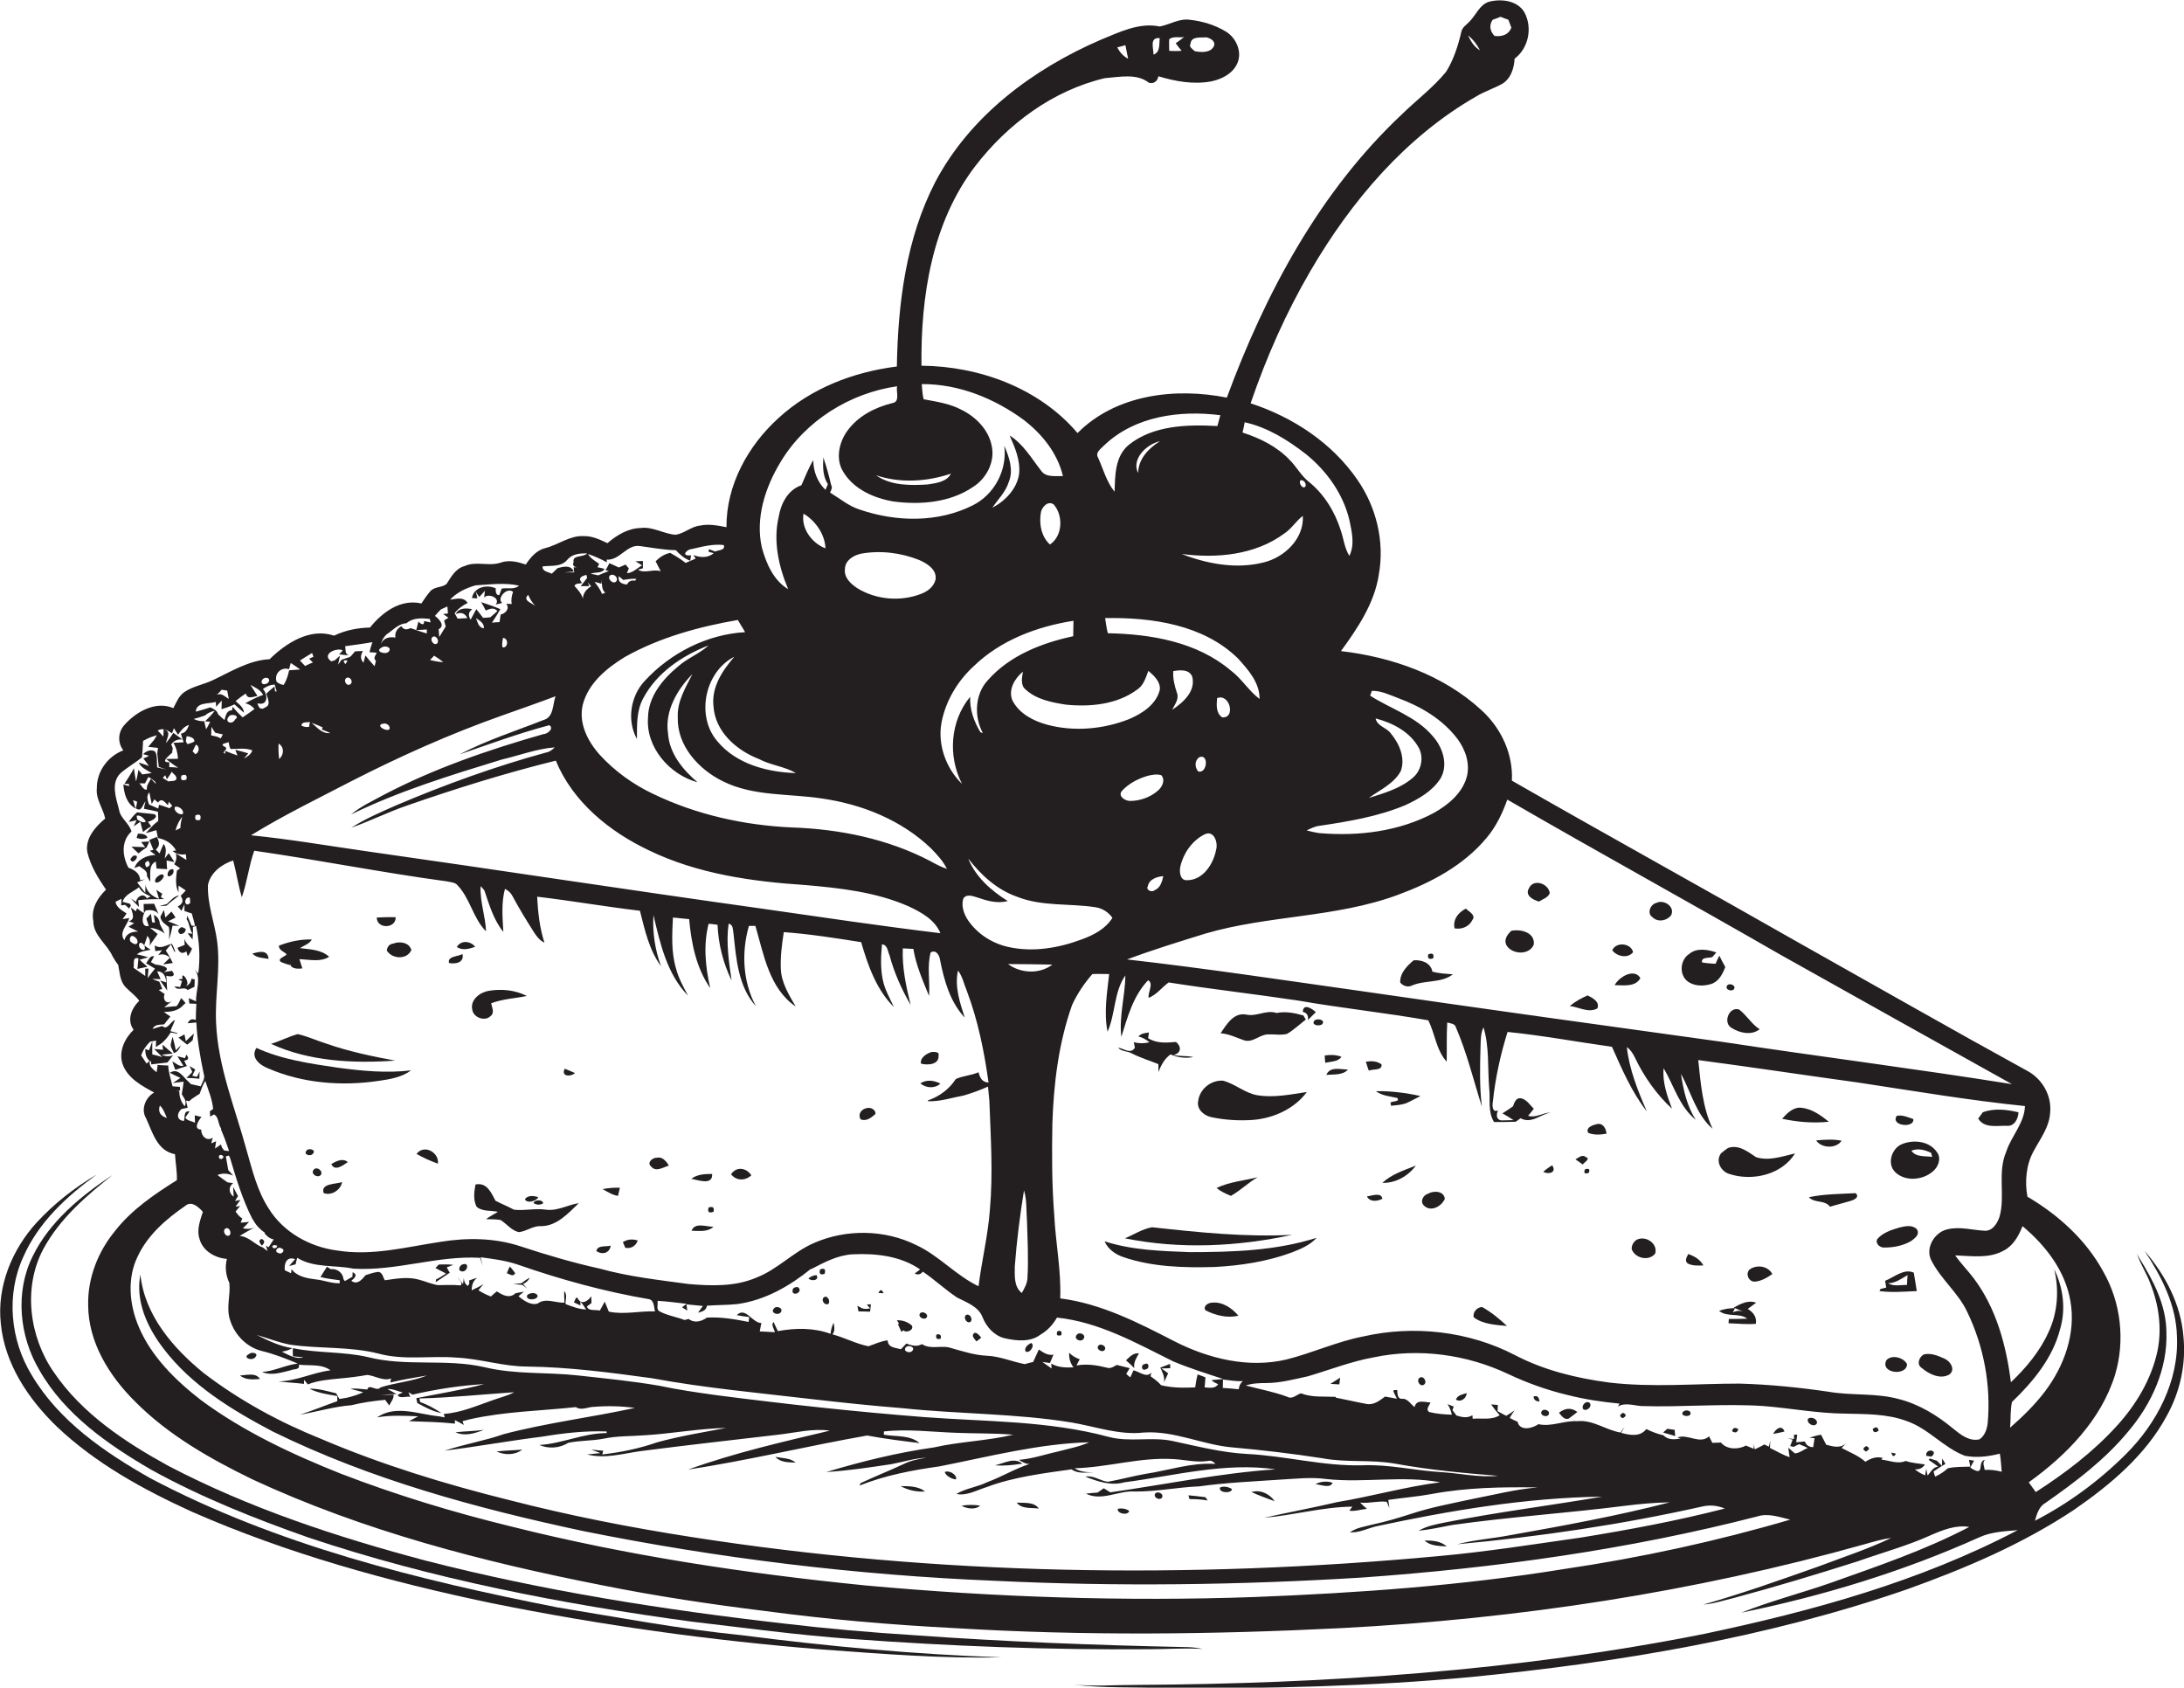 <?xml version="1.0" encoding="utf-8"?>
<!-- Generator: Adobe Illustrator 19.2.0, SVG Export Plug-In . SVG Version: 6.00 Build 0)  -->
<svg version="1.1" id="Layer_1" xmlns="http://www.w3.org/2000/svg" xmlns:xlink="http://www.w3.org/1999/xlink" x="0px" y="0px"
	 viewBox="0 0 807.5 623.9" enable-background="new 0 0 807.5 623.9" xml:space="preserve">
<g>
	<path fill="#231F20" d="M807.3,494.2c-0.9-11.9-6.7-22.9-14.4-31.8c6.3,9.5,11.8,20.2,12,31.9c0.7,16.3-7.5,31.9-18.8,43.2
		c-9.9,9.9-21.3,18.3-33.7,24.7c0.7-2.5,1.5-5.3,3.9-6.6c11-7.7,21.9-15.9,30.5-26.3c8.7-10.2,14.7-23.3,14.2-36.9
		c-0.1-9.9-4.8-18.9-9.9-27.1c-0.3-0.5-0.8-1.4-1-1.9c1.2,3.9,3.6,7.3,5,11.2c3.1,7.8,4.3,16.5,2.6,24.8c-2.2,10.4-7.9,19.9-15,27.7
		c-8.7,9.6-19.1,17.5-30,24.5c-0.9-1.2-1.7-2.4-2.6-3.6c13.9-10,26.7-23,31.9-39.7c3.8-12.7,2.2-26.8-4.4-38.3
		c-6.4-11.7-16.6-20.9-28-27.6c-1-5.6-0.5-11.9,2.4-17c2.4-4.5,5.7-8.7,6-14c0.7-6.4-3-12.7-8.6-15.6
		c-27.9-15.3-55.5-31.1-83.3-46.7c-35.6-20.3-71.5-40.1-107.1-60.5c0.5-9.9-4-19.5-11.3-26.1c-14.1-13-33.1-19.6-51.9-21.8
		c6.2-8.5,12.4-17.7,14-28.3c2.2-12.1-0.9-24.9-7.9-35c-9.4-13.7-23.9-23.2-39.5-28.3c5.8-17,13.1-33.5,22.1-48.9
		c15.1-25.9,35.2-49.6,61.4-64.6c3-1.8,6.4-2.9,9.5-4.6c3.2-1.9,4.4-5.7,4.6-9.3c5.2-3.9,6.7-11.5,3.6-17.2c-2.6-4.3-8.4-5-12.9-3.9
		c-3.6,1-4.9,4.9-7.4,7.4c-1.1,1.2-2.7,2.1-3,3.8c-1.2,5.1-2.8,10.2-5.6,14.7c-4.8,5.9-10.9,10.4-16.3,15.7
		c-30.4,28.5-50.5,66.1-64.8,104.8c-19-3.8-41-1.2-55.2,13.1c-14.1-16.6-36.2-24.7-57.7-24.9c-0.3-25.6,3.9-52.9,19.9-73.8
		c11.9-15.5,28.7-28,47.9-32.5c5.4-0.4,11.7-1.9,16.3,1.7c1.8,0.5,3.2-0.6,3.5-2.4c6.3,1.9,13,3.1,19.5,1.9c3.8-0.8,7.7-2.7,9.5-6.3
		c2.2-4.3-0.1-9.7-4-12.1c-4.1-2.5-8.8-3.9-13.5-4.4c-3.9-0.5-7.3,1.8-11,2.5c-7.6-1.6-14.9,2.1-21.8,4.9
		c-25,10.8-48.3,28.1-61.2,52.6c-10.8,20.9-13.8,44.9-14.2,68.2c-16,2-31.7,8-43.7,19c-11.3,10.2-19.4,24.8-19.3,40.4
		c-3.2-0.6-6.5-1.3-9.7-0.6c-3.3,0.3-5.8,2.9-9.1,3.4c-4.4-0.3-8.4-3.1-12.9-2.5c-4.7,0.1-8.8,2.6-12.3,5.6
		c-2.8-1.3-5.6-2.7-8.8-2.6c-5.1-0.3-9.3,3.2-14.1,4.4c-3.3,0.8-5.5,3.4-7.3,6.1c-3-1-6.2-1.8-9.3-0.7c-4.4,1.5-9.1-0.7-13.4,1.3
		c-3.3,0.9-4.9,4-6.6,6.6c-1.7,1.4-4.6,0.9-6.1,2.8c-1.2,1.4-2.2,2.9-3.2,4.4c-7.7-1.8-14.5,3.3-19,8.9c-4.6,0.1-9.1,1-13.3,3
		c-8.8-3-17.7,2.7-23.8,8.7c-7.7,0.4-14.3,4.6-21.1,7.8c-3.4,1.6-7.3,2.2-10.5,4.4c-2,1.4-2.9,3.8-4,5.9c-6.5-2.8-13.7,1.3-18,6.1
		c-2.5,2.7-2.7,6.6-0.5,9.5c-5.8,2.2-9.9,7.9-9.8,14.1c-0.4,4,2.3,7.3,3.1,11.1c-3.7,3.1-7.5,7.4-6.6,12.5c1.2,5,4,9.6,6.9,13.8
		c-3.1,3-5.6,7-4.7,11.6c0,5.4,5.1,8.5,7.1,13c0.6,1.1,1.3,2.2,2.1,3.2c0.6,2.8,0.6,6.1,2.8,8.3c1.6,1.7,3.6,3,5,5
		c-2.9,2.7-4.7,7.2-2.1,10.7c-3.3,3.2-5.6,8-4.1,12.6c1.8,5.3,7.1,8.1,11.7,10.6c-3.2,1.8-5,6.2-3,9.5c2.4,5.2,4.1,12.1,10.7,13.3
		c0.2,3.2,0.8,6.4,0.7,9.6c-8.3,5.2-16.7,10.9-22.8,18.7c-6.3,7.6-10.2,17.4-10,27.4c0,13.8,7.8,26.3,17.4,35.8
		c12.3,12.4,27.7,21.1,43.3,28.7c41.1,19.1,85.2,30.5,129.5,39.2c19.9,4,40,7,60.2,9.5c23.2,3.1,46.5,5.1,69.9,6.3
		c47.6,2.9,95.4,2.4,143.1,0c65.3-3.4,130.4-13.3,193.4-31c3.2-0.9,6.5-1.9,9.8-2.3c-8.6,4.1-17.8,7.1-26.8,10.5
		c-14.1,5-28.2,10-42.6,14.1c3.9-0.3,7.7-1.6,11.5-2.5c15.3-4.1,30.5-8.7,45.6-13.5c9-3.2,18.3-5.7,27.1-9.7c4.4-1.9,9.1-3.8,14.1-3
		c-16.4,8.6-33.9,14.5-51.3,20.7c-10.9,3.8-22.2,6.7-33,11c30.2-6.2,59.9-15.2,88.1-27.9c4.4-2,9.4-2.2,14.1-2.6
		c-36.2,19-75.9,29.9-115.7,38.3c-69.2,13.8-139.9,18.5-210.3,18.9c-7.7,0-15.3,0.6-23-0.1c11.2,1.4,22.6,0.8,33.9,1.3
		c37.6,0.2,75.4-0.6,112.9-4.1c54.6-5.4,109.2-14.4,161.2-32.4c21.5-7.7,42.7-16.7,61.8-29.4c13.5-9.3,26.6-20.3,34.4-34.9
		C806.1,514.4,808.3,504.2,807.3,494.2z M551.9,7.3c1-0.3,1.9-0.7,2.9-1.1c1,0.4,2,0.8,2.9,1.1c0.4,1,0.7,1.9,1.1,2.9
		c-1,2.7-3.5,3.4-6.2,3.1C551,11.7,550.4,9.4,551.9,7.3z M547.2,18.6c-2.1-1.2-3.4-3.3-4.4-5.5C544.7,14.6,546.1,16.5,547.2,18.6z
		 M440.2,16.1c0.2-2.8,3.9-2.1,5.8-2.3c1.5,0.3,3.6,1.4,2.8,3.3c-1.2,2.5-4.8,2.3-7.1,1.8C441,18.1,439.4,17.4,440.2,16.1z
		 M432.3,14.5c1.5-1.2,3.7-0.5,5.5-0.8c-1,0.8-2.1,1.6-3.1,2.3c0.7,0.9,1.4,1.9,2.2,2.8c-1.5,0.1-3.1,0.1-4.6,0
		C432.3,17.4,432.2,15.9,432.3,14.5z M428.8,14.1c-0.3,2.2,0.3,5.1-2.3,6.1C426.5,17.8,424.9,13.7,428.8,14.1z M416.1,16.7
		c0.3,1.7,0.7,3.3,1,5c-1.8-0.9-3.1-2.4-4-4.2C414.1,17.3,415.1,17,416.1,16.7z M739.3,449.8c-0.8,2.4-2.5,5.2-5.3,5.2
		c-4.7-0.2-9.4-1.7-14.1-0.5c-4.7,1.1-8.2,7-5.8,11.5c3.5,6.9,9.9,11.9,13.2,18.9c6.2,12.8,8.9,27.3,7.6,41.4
		c-0.3,2.2-1.1,4.5-3,5.8c-3.8,0.9-7.1-1.8-9.8-4c-5.9-4.9-12.6-9-20.1-10.9c-8.5-2.3-17.4-1.2-26-2.7c-10.9-1.6-21.9-2.7-32.9-3
		c-16,0-32.2,1.5-48.2-0.4c-12-1.6-24-4.5-34.7-10.1c-17.1-8.9-37.5-11.2-56.3-6.9c-9.7,1.9-18.7,6.1-28.3,8.5
		c-14,3.3-28.7-0.3-41.3-6.7c-13.4-6.9-27.2-14-42.3-15.9c0.4-10.3-1.7-20.5-2.2-30.7c-0.9-11.3-0.9-22.7-0.7-34
		c0.5-14.8,2.3-29.7,7.3-43.8c1.9-4.1,4.5-8,7.5-11.4c2-0.1,4.1,0,6.2,0c-0.8,7.1-2,14.3-0.6,21.3c3-6.7,2.3-14.7,6.6-20.8
		c-0.1,7.6-2.4,15.1-1.5,22.7c2.3-7.3,4.4-15.2,9.9-20.9c2.2,1.2-0.2,4.5,0.2,6.5c3-1.2,4.9-3.9,7.4-5.7c15.9,2.5,31.9,4.3,47.9,6.7
		c16,2.8,32.2,4.5,48.1,7.3c2.5,5,2.9,11,6.8,15.3c0.1-4.8-0.1-9.7,0.2-14.5c1.1,0.4,2.8,0.3,3.2,1.8c4.1,9.5,6.5,19.5,9.6,29.3
		c-0.9-7.3-0.7-14.7-0.5-22c0.1-2.5,0-5.1,1.1-7.3c2.2,7.2,1.5,14.9,2.1,22.4c0.5,4.3-0.6,8.7,1.8,12.6c2.6,0,5.3,0,8-0.1
		c0.5-0.3,1.4-1,1.8-1.3c4,2.2,7.3-1.4,11.1-2.1c-2.8,0-5.4,2.1-8.3,1.2c0.5-0.6,1.6-1.9,2.1-2.6c-1.5-1.5-2.7-3.5-4.8-3.9
		c-1.9-0.2-2.4,1.7-2.9,3c-1.3,0.9-2.6,1.8-3.9,2.6c1.4,0.8,2.8,1.6,4.1,2.5c-1.1,0-3.4,0.1-4.5,0.1c-2-0.3-1.9-2.3-1.2-3.7
		c-2.3,1-2.2-2-1.9-3.5c0.9-8.6,2.8-17.2,5.4-25.5c12.9,1.3,25.8,3.7,38.6,5.5c3.7,8.3,7.3,16.7,12.9,23.9
		c-3.3-7.6-6.5-15.5-7.4-23.8c1.3,0.9,2.2,2.3,2.9,3.7c3.4,7.2,8,13.7,13.8,19.1c-1.8-4.8-3.6-9.8-3.1-15
		c3.8,6.4,5.8,14.2,11.9,19.1c-3.3-5.1-4.6-11.1-5.5-17c3.8,6.8,5.6,15,11.7,20.3c-3.7-7.9-4.4-16.8-5.3-25.4
		c19.7,2.6,39.4,5.6,59.1,8.3c20.5,3.1,41.1,6.6,61.7,8.7c-0.2,6.3-5,11-6.9,16.8C738.4,433.6,741.5,442,739.3,449.8z M108.3,501.4
		c1,0.1,2.9,0.3,3.9,0.4c-2.9,0.8-5.5-0.9-8-2.1c1.4-0.2,2.7-0.6,3.9-1.3c-4.7-0.7-9-2.8-13.2-4.9c4.1,1.2,8.1,2.8,12.3,3.6
		c10.8,1.6,22,0.6,32.7,3.3c9.5,2.6,19.3,0.7,28.9,1.5c8.8,0.4,17.3,3.3,26.1,3.3c15.4,0.2,30.7,2.2,46,4.3
		c19.5,3.6,39.2,5.4,58.9,7.7c11.3,1.3,22.6,2.5,34,3.4c20.8,2.2,41.8,1.9,62.5,5.3c8.8,1.5,17.5,4.7,26.5,3.7
		c11.4-0.8,21.9,4.6,33,5.5c11.1,1,22.1,2.3,33.1,4c8.9,1.7,18,0.4,26.9,2c12.6,2.3,25.4,3.5,38.1,4.5c-7.2,0.7-14.3-1-21.5-1.4
		c-9.6-0.6-19-2.9-28.6-2.5c-14.5,0.4-28.5-3.5-42.9-4.2c-9.2-0.5-18.1-2.8-27-4.7c-7.9-1.8-16.1,0.5-24-1.6
		c-22.2-6-45.3-5.6-68-7.3c-25.7-2-51.3-4.8-76.9-8.1c-7.1-1-14.2-2-21.2-3.5c-9.9-1.7-20-2.7-30-3.8c-11.6-1.3-23.4-0.3-34.8-3.1
		c-14.2-3.2-28.9-0.1-43-3.7c-9.1-2.1-18.6-1.4-27.7-3.3C108.2,499.5,108.3,500.4,108.3,501.4z M89.8,454.1c0.6-0.6,1.8-1.8,2.3-2.4
		c-0.8,0.1-2.3,0.3-3.1,0.3c0.1-0.4,0.4-1.1,0.6-1.5c-1.1-0.7-1.8-1.6-2.5-2.6c0.4-0.5,1.3-1.6,1.7-2.1c-0.4,0.1-1.3,0.3-1.7,0.3
		c0.4-0.6,1.3-1.9,1.8-2.5l-2,0.4c0.3-0.5,0.8-1.4,1.1-1.8c-0.6-1.1-1.2-2.3-1.8-3.4c0,0.9,0.2,2.7,0.2,3.6c-1.9-1.3-2-3.7-0.2-5
		c-0.5-0.1-1.6-0.2-2.1-0.3c-1.3-0.9-2.5-1.8-3.7-2.7c1.9-0.8,3.9-0.6,5.8,0.2c-0.6-0.7-1.2-1.4-1.8-2c-0.3-1.7-0.6-3.4-0.9-5.1
		c0.3-0.1,0.8-0.2,1.1-0.3l0.4,0.7c2.3,7.7,4.6,15.4,8.2,22.5c0.5,0.7,0.9,1.5,1.4,2.2c0.9,1.2,2,2.2,3.3,3.1l-0.1,0.2
		c0.9,1.2,2,2,3.4,2.3c-0.6,1-1.3,1.9-1.9,2.9l-1-0.6c0.2,0.5,0.5,1.5,0.6,2c-0.4-0.3-1.3-1-1.7-1.3c-3-1.1-5.1-4-8.6-4.3
		c1.8-1.1,3.7-2.2,5.6-3.1C92.7,454.4,91.3,454.4,89.8,454.1z M84.8,456.7c-1.3,0.8-2.6-1.5-1.6-2.4
		C84.5,453.2,85.9,455.7,84.8,456.7z M78.1,422.7c0.1-0.5,0.4-1.6,0.6-2.1c-2.3,1.5-4.4-0.7-4.3-3c-3.1-0.1-1-3.4,0.1-4.7
		c-0.6-0.1-1.9-0.4-2.5-0.6c0,0.7,0.1,2.1,0.1,2.8c-1.2-0.7-2.8-0.7-3.6-1.9c0.4-0.6,1.2-1.8,1.6-2.3c-2.4-0.4-1.6,2.2-2.1,3.5
		c-2.8-0.2-2.7-2.9-0.9-4.4c0.6-0.1,1.8-0.4,2.3-0.5c-0.2-0.6-0.5-1.9-0.6-2.6l1.2,0.2c0.2-0.2,0.7-0.7,1-0.9
		c0.3-0.2,0.9-0.6,1.2-0.8c0.4-0.3,1.2-0.8,1.6-1c0.6-1.6,1.1-3.3,2.1-4.8c1.1,3.4,2.6,6.8,2.9,10.4c-0.3,0.2-0.9,0.6-1.2,0.8
		c0,0.5,0.1,1.5,0.1,2c0.3-0.2,1-0.6,1.4-0.8c1.8,0.8,1.5,3.6,2.6,5.1l0.1,0.7c1.1,2.5,2,5.1,2.9,7.7h-0.5c-0.4,0-1-0.2-1.4-0.2
		l-0.3-0.5l-0.4-0.5l-0.4-1.2c-0.7,0.5-1.5,1-2.2,1.5l0.4-2.7L78.1,422.7z M84.5,274.3c0.1,0.5,0.3,1.4,0.4,1.9l0.4,0.7
		c2.7,0,5.4-0.5,8,0.5c-0.5,1.5-1.8,2.3-3.1,3c0.4-0.5,1.2-1.4,1.6-1.9c-1.6-0.5-3.2-0.9-4.8-1.3l0.8,2.1c-1.5-0.5-3-1.1-4.5-1.7
		l-0.1,1.1c-0.2-0.1-0.4-0.4-0.6-0.5c0.4-0.6,1.7-1.5,0.6-2.1l-0.6-0.3C81.4,274.8,84,274.8,84.5,274.3z M84.6,264.9
		c0.9-1.3,4.4-0.3,2.3,1.1C85.9,268.1,82.8,267,84.6,264.9z M81.6,273c-1-0.7-2.3-0.9-3.5-1.1c0-0.8,0-2.4,0.1-3.2
		c0.3,0.6,1,1.7,1.4,2.2c0.9,0.2,1.9,0.4,2.8,0.6L81.6,273z M86.2,318.1c1.2,4.5,1.9,9.2,3.2,13.6c2-5.6,2.6-11.6,4.6-17.2
		c23.7,3.4,47.3,8.1,71,11.3c1.3,0.3,2.7,0.3,3.8,1.1c5,4.9,6,12.5,10.9,17.4c-0.2-5.6-2.3-11-2-16.7c0.4,0.4,1.1,1.2,1.4,1.6
		c1.8,5.3,3.4,10.9,7,15.3c-0.3-5.3-0.8-10.7,0.6-15.9c1.2,0.6,2.2,1.5,2.8,2.7c2.4,4.5,5.1,8.9,7.9,13.3c1,1.6,2.2,3.1,3.9,3.9
		c-1.8-5.5-2.4-11.3-2.7-17c12.7,1.5,25.3,3.7,38,5.2c1.8,7.1,3.4,14.5,7.8,20.5c-2.2-6-3.2-12.5-2.8-18.9
		c2.5,10.6,5,21.8,12.8,29.8c-1.7-3.2-3.5-6.4-4.4-9.9c-1.9-6.2-1.5-12.7-1.2-19c2,0.2,4,0.4,6,0.6c0.8,8.9,2.6,18,7.8,25.5
		c-1.8-7.8-2.6-16-0.6-23.8c1.1,0.1,2.2,0.2,3.3,0.4c0.3,7.2,2.1,14.2,5.2,20.6c-1-6.9-2.1-14-1.1-21c1.8,0.3,1.5,2.3,1.8,3.6
		c1,9.3,1.7,19.6,8.3,26.9c-4.9-9-5.4-20-2.6-29.7c0.6,0,1.8,0,2.4,0c3.1,10.6,5.1,23.1,14.9,29.8c-2.5-4.3-5.3-8.8-5.5-13.9
		c-0.2-4.6,0.4-9.1,1.1-13.6c9.6,0.7,19.1,2.2,28.6,3.7c2.5,8.6,5.6,17.5,12.1,24c-1.5-3.3-3.4-6.5-4.1-10.1
		c-0.9-4.3-0.7-8.7-0.3-13.1c2.1,0.2,2.1,2.6,2.8,4.1c1.7,6.4,4.5,12.6,7.8,18.3c-1.7-6.9-3.2-13.8-2.9-20.9
		c1.3,0.1,2.6,0.1,3.9,0.2c1,6.1,3.5,11.7,5.8,17.4c0.4-5.4-0.8-10.8,0.6-16.1c2.1-1.2,3.3,1.2,3.5,2.9c1.5,7.6,3.7,15.4,9.1,21.2
		c-1.8-5.6-3.8-11.4-2.5-17.4c1.7,2.2,2.2,5,3.3,7.6c4.1,10.9,6.4,22.3,8,33.8c-2.4-0.1-3.2-1.8-3.7-3.8c-2.7,1.2-5.8,1.3-8.4,2.5
		c-2.4,3.7-6.1,6.5-10.3,7.9v0.3c4.5,0.2,8.8-1.3,13.2-2.1c3.1-0.9,6.1-2,9-3.3c0.2,1.7,0.3,3.4,0.5,5.2c0.5,13.4,1.4,26.9,0.2,40.3
		c-0.7,9.5-3,18.8-4.2,28.3c-8.4-4-14.6-11.3-23-15.2c-11.7-5.8-25.9-6-37.8-0.8c-7.7,3.3-13.5,9.8-21.3,12.8
		c-7.9,3.4-16.6,3.1-25,2.4c-11-1.5-22.1-2.7-32.9-5.7c-10-2.2-19.8-5.1-29.5-8.3c-9.5-3.1-19.7-3.2-29.5-1.6
		c-12.6,1.9-25.3,5.3-38.1,3.2c-10.2-1.3-20-6.8-25.4-15.6c-4.2-6.5-6-14.1-8.1-21.4c-4.2-15.5-10.6-30.8-11.3-47.1
		c-0.5-10.1,1.7-20.1,0.4-30.1c-0.9-7-3.7-13.8-3.4-21C77.9,322.5,82,319.5,86.2,318.1z M358,317.4c4.7,6.1,10.6,11.5,18,14.1
		c9.3,3.7,19.4,2.4,29.1,3.9c2.5,0.4,4.7,1.8,6.2,3.9c-2.5,4.1-7,6.4-11.4,8c-8.6,3.2-18,4.8-27,2.8c-6-1.3-11.5-4.8-15-9.9
		c-1.5-2.3-2.5-5.1-1.8-7.8c0.8-1.9,3.1-1.3,4.7-0.8c3.8,1.3,7.8,2.6,11.8,1.5C366.5,329.3,360.7,324.2,358,317.4z M450.4,511.7
		c-1.1,1.8-3.2,1.3-5,1.2c0.1-1.2,0.2-2.5,0.3-3.7c-1-0.4-2-0.8-2.9-1.1c-0.4,1.6-0.7,3.2-0.9,4.8c-4.2,0.2-8.5,0.2-12.6-0.8
		c-1.1-1.3-2.5-2.3-3.9-3.3c0.1-0.4,0.2-1.1,0.3-1.4c-1.7,2.2-4.6-0.4-6.6-0.8c-0.3,0.7-0.9,2-1.2,2.6c-0.4-0.3-1.1-0.9-1.5-1.3
		c0.3-0.5,0.9-1.5,1.3-2.1c-1.6-0.4-3.2-0.8-4.8-1.2c-1.1,0.6-2.3,1.5-3.7,1c-3.6-0.9-7.4-1.5-11.2-0.8c0.3-0.6,0.9-1.7,1.2-2.3
		c-1.5-0.5-2.8-1.3-3.9-2.4c-0.1,2,0.4,3.8,1.6,5.4c-2.8,0.1-5.7,0.1-8.2-1.4c0,0.5,0.1,1.3,0.1,1.8c-1.1-0.8-2.3-1.6-3.4-2.4
		c0.7,0.1,2.1,0.3,2.8,0.4c0.3-0.8,1-2.3,1.3-3.1c-2.1,0.4-3.8-0.8-5.4-1.9c-0.7,1.5-1.4,3-2.1,4.6c-1,0.2-2.1,0.5-3.1,0.8
		c-4.7-0.9-9.2-2.9-14-3.1c-4.5-0.2-8.8-1.6-13.1-2.8c-3.5-1.3-7.7,0.7-10.9-1.5c-1.9,1.1-3.9,0.5-5.8-0.2c-0.7,0.7-1.3,1.4-2,2.1
		c-2-0.6-4.8-0.5-4.9-3.3c-2.5,0.3-4.8,1.4-7.1,2.2c-4.6-0.9-8.8-3.2-13.3-4.4c1-1.3,0.7-2.8,0.4-4.3c-0.6,1.3-1,2.7-1.1,4.1
		c-6.3-2.3-13-2.2-19.5-1c-0.4-0.8-1.2-2.6-1.6-3.4c-1,1.1,0.2,2.5,0.5,3.8c-1.9-0.1-3.8-0.2-5.6-0.3c0.2-1.1,0.4-2.1,0.6-3.1
		c-3.4,0-5.9-6.2-9.1-2.9c1.5,0.3,3,0.5,4.6,0.7l-0.2,1.8c-5.1-1-10.2-1.9-15.4-1.6c-2.1,1.4-4.5,2.2-6.8,0.5
		c-0.4,0.1-1.1,0.3-1.5,0.4c-3-1.2-6.2-1.6-9-3.1c-1.7-0.6-0.7-2.7-1-4c3.6,0.2,7.2,0.7,10.8,1.1c-0.6,0.4-1.1,0.8-1.7,1.3l1.9,1.2
		c-0.1-0.6-0.2-1.8-0.3-2.3c2,0.2,4.1,0.4,6.1,0.6c-0.5,0.6-1.4,1.9-1.8,2.5c1.5-0.4,3-0.8,3.3-2.6c3.7-0.3,7.5-0.2,11.2-0.6
		c10.2-1.4,19.3-6.6,27.2-13l0.1,0.1c4.8-2.5,9.8-5.2,15.4-5.5c8.6-0.4,17.7,0.6,24.9,5.6c-0.5,0.4-1.5,1.1-2,1.5
		c1.1,0.6,2.2,0.4,3-0.7c4.4,3,8.3,6.7,12.7,9.6c3.5,1.8,7.9,3.3,9.4,7.3c1.4,3.5,4.2,6.7,8,7.7c4.4,1,9.6,1.6,13.4-1.3
		c2.6-1.5,4.6-3.7,6.1-6.3c15.5,1.6,29.3,9.4,43,16.2c6,2.5,12.3,4.5,18.5,6.5c-1.1,0.1-3.2,0.3-4.3,0.4
		C448.4,510.9,449.7,511.4,450.4,511.7z M337.3,499.4c-0.9,1.1-3.6,0.2-2.4-1.3C335.8,497,338.6,498,337.3,499.4z M375.2,468.2
		c0.7-9.4,1.9-18.8,3.4-28.1c1.1,3.5,0.8,7.3,1.1,11c0.2,7,0.6,14.1,0.2,21.1c0,2.1-1.1,4-2.1,5.8
		C374.8,475.7,375.2,471.5,375.2,468.2z M372.7,356.4c5.5,0,11,0.1,16.4,0.2C384.4,360.2,377.4,359.9,372.7,356.4z M218.6,479.2
		c-0.8,1.3-2.6,2.7-4,2c0.8,0.9,1.5,1.9,2.1,2.9c-2.7-0.1-5.2-1.1-7.6-2c-0.1-1.6,0.8-3.5-0.5-4.8c0,1.4,0,2.9,0.1,4.3
		c-3.3,0.1-7-1.9-9.9,0.3c-2.5,0.8-5.2-1.1-7.1-2.7c0.5-0.4,1.5-1.3,2-1.7c-1,0.2-2,0.4-3.1,0.6c-2.2,2.1-4.8,0.7-6.9-0.7
		c-0.8,0.6-1.5,1.3-2.2,1.9c-1.6-0.6-3.2-1.4-4.6-2.3c0.6-0.8,1.2-1.5,1.9-2.3c-1.4,0.9-2.9,1.6-4.4,2.3c0-1.8,0.5-3.6,2.1-4.6
		c-1.1,0.3-2.1,0.6-3.1,1c0.3,0.8,0.1,1.5-0.5,2c-0.9-0.7-1.4-1.7-1.4-3l-0.3,2.3c-0.5-0.6-1.5-1.9-1.9-2.5c0.3,0.9,2,2,1,3
		c-2.8-0.3-5.6-0.1-8.4-0.1c-2.4-0.4-4.6-1.4-6.9-2c-4.2-1.2-8.5-0.4-12.7,0.2c-0.7-1-0.8-3-2.5-3.1c-1.6,0.2-3.1,0.7-4.6,1.2
		c-1.3,1.5-3,3.8-5.3,2.1c1.3-1.1,2.5-2.2,0.5-3.2l-0.1,1.7c-0.7,0.4-2.1,1.2-2.8,1.6l-0.5-0.7c-0.2-2.4-2.4-4-4.7-3.7
		c-0.3-0.2-1.1-0.7-1.4-0.9c-0.8,1.2-1.6,2.5-2.4,3.8c2.3,0.6,4.7,0.9,7.1,1.2c0,0.3,0,0.8,0,1.1c-3,0.1-5.8-1.1-8.7-1.4
		c-3.3-0.4-7-1-9.1-3.8l-0.2,1.5c-0.6-0.3-1.7-0.8-2.3-1.1c-0.3-2.3,0.6-5.3,3.8-4.1c-0.5,0.6-1.7,1.9-2.2,2.5
		c0.6-0.1,1.8-0.4,2.4-0.6c0.1-0.6,0.4-1.8,0.6-2.4c6.1,3.8,13.8,2.6,20.7,4c15.8,1,31.1-4.9,46.9-4c0.3,1,0.7,2,1,3
		c-0.2-0.8-0.6-2.4-0.8-3.2c4.6,0.6,9.3,1.2,13.7,2.7c15.8,5.5,32.1,10,48.6,12.8c2,0.5,1.7,3,2.2,4.5c-5.7-0.2-11.4,1.3-17.1,0.1
		c-0.5-1.2-1-2.5-1.5-3.7c-0.6,1.1-1.2,2.2-1.8,3.3c-1.5-0.4-4.3,0.3-4.8-1.5c0.4-0.3,1.3-1,1.7-1.3
		C218.7,481.4,218.6,479.9,218.6,479.2z M104,461.5c1.8,0.5,0.2,2.5-1.1,1.7C101.1,462.7,102.8,460.6,104,461.5z M101.2,461.5
		l-0.6-0.6l0.5-0.6c0.4,0,1.1,0.1,1.4,0.2l-0.3,0.8L101.2,461.5z M81.8,428.5l-0.7-0.2C80.1,425.8,84.3,427.4,81.8,428.5z
		 M458,513.6c-2-0.2-3.9-0.4-5.9-0.5c0-0.8,0.1-2.3,0.1-3.1c2.4,0.3,4.9,0.7,7.3,0.6C458.6,511.4,458.1,512.4,458,513.6z
		 M457.7,243.4c3.8,4.2,8.1,9,8,15c-4-3-6.6-7.5-10.6-10.5c-12.5-10.6-29.5-13.5-45.5-13.8c-0.5-1.9-0.7-3.8-1-5.6
		C425.9,228.2,444.9,230.9,457.7,243.4z M428.9,163.1c-4.2,2.6-8,6.5-8.1,11.8C418.2,169.6,424,164.2,428.9,163.1z M435.2,256.3
		c-0.9-2.7-1.6-5.4-1.4-8.2c2.4-0.4,5.8-0.8,7,2c1.4,5.4-3.3,9.6-7.4,12.3C434.3,260.5,436,258.5,435.2,256.3z M436.4,320.4
		c1.1-4.9,4.3-9.5,8.7-11.8c3.7-2.1,5.4,2.9,4.5,5.7c-1,5.2-4.9,11.2-10.8,11.1C436.3,325.5,436,322.3,436.4,320.4z M443.5,279.9
		c3.5-1.3,2.9,6.2-0.5,5.3C441.7,283.6,441.6,281.1,443.5,279.9z M450,258.1c4.7-1.9,7,7.5,1.9,7.1
		C449.5,263.6,449.8,260.6,450,258.1z M428,292.4c-2.8,2.4-6.6,3.7-10.2,3.7c-1.9,0-4.7-1.9-2.9-3.8c2.5-2.7,6-4.5,9.5-5.5
		c1.6-0.4,3.4-0.7,5-0.2C431,288.5,429.6,291.1,428,292.4z M430.1,323.9c-0.4,2-1.1,4.4-3.2,5.2c-1,1-3.4-0.1-2.5-1.5
		C424.9,325,427.8,324.1,430.1,323.9z M549.6,309.8c3.5-4.1,5.9-9.1,7.7-14.2c33.5,19.4,67.4,38,100.9,57.3
		c28.6,16,57.1,32,85.7,47.9c-35.6-5.7-71.3-10.2-106.9-15.6c-45-6.2-90.1-12.5-135.1-19c-28.4-4-56.8-8.3-85.2-11.5
		c9.6-3.6,19.4-6.6,29.1-9.6c23.3-6.8,48.2-5.8,71.1-14.3C529.1,326.3,541.1,320,549.6,309.8z M480.9,177.5c1.1,0,1.8,0.7,1.9,2
		C482.1,181.5,479.8,178.6,480.9,177.5z M514.2,271.1c-1.6-2.2-5-2.6-5.6-5.5c6.3,1.6,12.8,5,16,10.9c1.9,3.6,0.9,8.4-2.2,11
		c-4.6,4-10.6,5.7-16.3,7.5c4.1-3,9.2-5.2,11.8-9.9C519.7,280.3,517.4,274.9,514.2,271.1z M519.5,297.7c5-2.3,10.1-5.2,13.1-9.9
		c3-5.1,0.8-11.6-2.9-15.7c-6.1-7.2-15.4-10-23.1-14.9c0.1-0.4,0.4-1.3,0.6-1.8c3.4-0.1,6.6,1.5,9.8,2.7c8.4,3.1,16.5,7.9,21.9,15.1
		c3,4,4.8,9.4,3.3,14.4c-1.8,5.9-6.9,10-12,12.9c-12.9,6.9-27.9,8.7-42.3,7.5c-1.6-0.2-3.2-0.6-4.8-1c1.5-0.7,3-1.5,4.7-1.7
		C498.6,303.7,509.4,301.9,519.5,297.7z M460.2,156.1c8.5,1.9,16,6.6,22.8,11.9c7.6,6.2,13.6,14.6,15.9,24.2c0.9,4.3,2.1,9.1,0,13.3
		c-1.8-2.9-2.1-6.3-3.2-9.5c-2.2-6.9-6.1-13.3-11.8-17.9c-2.8-2.2-4.5-5.5-7-8c-4.7-5-11-8.1-17.5-10.2
		C459.7,158.7,460,157.4,460.2,156.1z M474.9,197.2c2.7-1.8,4.3-4.6,6.8-6.5c0.5,8.4-6.7,15.3-14.4,17.2
		c-10.1,2.6-20.9,0.6-30.4-3.1C449.9,206.5,464.1,205.2,474.9,197.2z M408.3,164.6c11.3-10.8,28-13,42.9-11.1
		c-0.4,1.4-0.7,2.7-1.1,4c-11.2-0.6-23.7-0.3-32.8,7c-5.1,4.3-5,11.3-5.2,17.3c-3-3.7-4.2-8.4-6.1-12.6
		C404.8,167.2,407.2,165.8,408.3,164.6z M420.5,254.9c2.4-1.6,3.1-4.4,4.1-6.9c2.1,1.8,4.6,4.1,4.2,7.1c-1.4,5.4-6.4,8.6-11.2,10.7
		c-9.6,3.8-20.5,4.8-30.5,2.1c-5.1-1.4-10.3-4.1-12.8-9c-1.6-4,0.9-8.1,3.9-10.6c-0.3,2.2-1,5,1,6.6c4,3.7,9.7,4.8,14.9,5.6
		C403,261.4,413,260.5,420.5,254.9z M396.9,229.5c0,1.9-0.1,3.8-0.1,5.7c-11.6,2.5-23.5,7.1-31.6,16.3c-4.8,5.2-5.1,13.5-1.8,19.5
		c-0.2-0.1-0.7-0.2-0.9-0.3c-2.4-4-4-8.4-3.8-13.1c-7.4,8.9-8.3,22-3,32.2c-5.9-5.7-9.1-14.5-7.6-22.6c1.5-8,5.9-15.4,11.9-20.9
		C369.9,236.7,383.4,231.6,396.9,229.5z M384.9,189.2c0.5-1.9,2.6-4.2,4.7-2.7c3.6,4.1,3.3,11.7-1.4,14.8
		C384.9,198.3,384.1,193.4,384.9,189.2z M351.6,175.1c-1.6,3.1-5.5,3.5-8.6,4c-6.4,0.4-13.6,0.5-19.1-3.4
		C332.8,178.7,342.7,178.1,351.6,175.1z M288.6,170.8c9.1-15.2,25.6-25.5,43.1-28c-0.5,2,1.2,5.7-1.7,6.2
		c-6.5,1.6-12.8,4.8-16.8,10.4c-3,4.2-4.3,10.3-1.5,14.9c3.9,6.6,11.5,9.9,18.7,11.1c10,1.3,20.9,0.4,29.4-5.4
		c4.9-3.1,8.1-9.2,6.9-15c-1.1-6.1-5.9-10.9-11.2-13.5c-4.3-2.3-9.2-3-14-3.9c-0.5-1.8-0.5-3.7-0.7-5.6c13.7-0.1,26.9,5.3,37.8,13.3
		c6.7,5.2,12.4,12.2,14.4,20.7c-2.7-0.1-6.2,0.6-8-1.9c-3.6-4.6-6.6-9.9-11.7-13.1c2,4.5,4,9.2,3.5,14.2c-0.8,5.5-5.1,10-9.9,12.5
		c2.1-3.1,5-5.9,6.1-9.6c1.8-4.4,0.1-9.2-1.7-13.3c1.2,8.9-3.6,18-11.6,22c-12.9,6.5-28.3,6.2-41.8,1.6c-4.1-1.3-7.4-4.1-11-6.3
		c0.4-0.9,1-1.8,0.4-2.8c-0.8-3.4-1.7-6.8-2.9-10.2c-0.2,3.4-0.2,7,1.7,9.9c-0.3,0.7-0.6,1.4-0.9,2.1c-3-2.9-4.5-6.9-4.5-11
		c-1.8,3-3,6.2-4.4,9.3c-5,1.7-7.6,6.8-8.4,11.7c-2.1,9,0,18.3,3.5,26.7c-5.4-3.2-8.1-9.5-9.7-15.3
		C279.2,191.6,282.9,180.2,288.6,170.8z M345.9,214.3c-0.7,2.7-3,4.4-5.5,5.3c-7.6,2.9-16.6,2.1-23.5-2.2c-2.4-1.6-4.9-3.9-4.5-7.1
		c0.1-3.2,3.2-5,5.9-5.6c7.1-1.3,14.7-0.4,21.5,2.3C342.8,208.3,346.5,210.6,345.9,214.3z M305.2,202.7c-4.9-1.8-9.1-7.3-8.1-12.8
		C301.5,192.5,305,197.5,305.2,202.7z M294.3,285.8c-10.5-0.3-22.1-3.3-29.1-11.8c-8-9.3-4.6-25.7,6.3-31.2
		c-4.4,5.1-8.5,11.2-7.7,18.3c0.6,9.4,8.5,16.3,16.8,19.5C284.9,282.9,290,283.3,294.3,285.8z M272.8,229.2c0.9,1.5,1.8,3,2.7,4.5
		c-14.1,0.8-27.6,7.7-37.1,18c-5.3,5.6-6.7,14.7-2.9,21.5c0-5-0.2-10.4,2.3-15c5-9.5,14.4-15.8,24.2-19.6c-3.4,3.1-7.8,4.7-11.2,7.7
		c-5.7,4.7-11.1,11.2-11.2,18.9c-0.9,11.1,8,21.2,18.3,24c-5.4-4.6-10.4-10.6-10.9-18c-1.3-8.3,3.4-16.3,9-22
		c-2.5,5-5.7,10.1-5.4,16c-0.3,10.5,7.7,19.2,16.6,23.6c11.4,5.7,24.5,4.5,36.7,6.4c14.8,2.1,29.5,8,40.4,18.5
		c2.2,2.3,4.4,4.6,5.8,7.5c-2.2-0.7-4.2-1.8-6.2-2.9c-15.7-8.2-33.5-11.8-51.1-12.4c-17.7-0.8-35.3-4.7-51.3-12.4
		c-7.4-3.5-14.2-8.4-19.7-14.4c-4.5-5-8-11.8-6.3-18.7c2.1-7.9,8.8-13.4,15.5-17.5C243.8,235.7,258.3,231.7,272.8,229.2z
		 M219.8,215.1c0.7,0.2,2,0.5,2.6,0.7c0-0.4,0-1.1,0-1.5c0.3,1.7-0.1,3.7,1.4,4.8l-1.2,0.5C222,218,220.9,216.5,219.8,215.1z
		 M226,212.5c1.3-0.3,2.8,1.3,1.8,2.5C226.4,216.3,223.9,213.2,226,212.5z M228.8,213c0.4,0.3,1.2,1.1,1.7,1.4
		c1.6-0.3,3.2-0.5,4.8-0.4l-0.5,0.7c-1.3-0.3-2.3,0.1-3,1.4C229.9,215.9,228.3,215.2,228.8,213z M224.3,206.9c5,0.3,7.5-5.9,12.5-5
		c4.4,0.6,8.7,1.4,13.1,1.5c1.5,1.7,3.2,3.1,5.3,3.9l0.3-2c-4.1,0.4-1.4-2.3,0.2-2.3c3.9-0.9,7.9-2,11.9-1.5c0.7,2-2,1.8-3.2,2.4
		c-0.6-0.2-1.7-0.7-2.3-0.9l-0.1,1l1.9,0.5c-2.1,1.8-5,1.7-7.5,0.7l0.8,1.3c-1.2,0.5-2.4,1.1-3.7,1.6c-1.8-1.4-3.7-2.6-5.7-3.7
		c-2.1,0.4-3.9,1.6-5.4,3.1c0.6,1.2,1.3,2.5,1.9,3.7c-2.8-1-6,1-8.4-0.6l1.8-0.5c0-0.9,0-1.8,0-2.7c-0.7,0-2.1,0.1-2.8,0.1
		c0.9,0.5,1.7,1,2.5,1.5c-1.8,1-3.4,2.8-5.6,2.9l0.7-1.8c-0.3-0.3-0.9-1-1.2-1.4c-0.8,0.4-1.7,0.7-2.5,1.1c-1.1-0.5-2.3-1.1-3.5-1.6
		c-0.3,0.7-1,1.9-1.4,2.6l1.2,0.3c-1.3,0.5-2.6,1-3.9,1.6c-0.7-0.1-2.1-0.5-2.8-0.6c1.6-0.7,4.3,0,5.1-1.8c-0.7-0.2-2-0.5-2.6-0.6
		c0.2-0.3,0.5-1,0.6-1.3c-1.5-1-3.2-2-4.1-3.6c2.4,0.8,4.8,1.9,7,3.1L224.3,206.9z M218.6,216.7c-1.7,1.1-3,2.5-3.1,4.6
		c-0.5-1.9-1.9-3.3-3.1-4.7c0.4-1.1,1.9-0.7,2.8-1.1c-1.7-1.9-0.1-2.5,1.6-3c0.1,0.3,0.2,0.9,0.3,1.1c-0.6,0.8-1.8,2.4-2.4,3.1
		l3.1,0l-0.4-1.4C217.7,215.8,218.1,216.3,218.6,216.7z M200.6,209.4c3.1-0.4,6.8,0.3,9.1-2.4c1.8-2.2,4.7-2.5,7.4-2.4
		c-1.5,1.6-5.7,0.4-5,3.3l-0.2,0.4c-0.2,1,0.9,1.4,1.4,1.5c-0.2,0-0.6-0.1-1.2-0.1c0,0.5,0.2,1.4,0.2,1.9c-1.2,0-2.3,0-3.5,0
		c0.8-0.1,2.5-0.2,3.4-0.3c-1.3-2.6-3.8-1.8-6-1.3c-0.7,0.7-1.5,1.4-2.2,2.1C202.8,211.4,200.5,211.4,200.6,209.4z M195.3,219.9
		c0.6,1.5,1.5,2.9,2.6,4.1C196.5,222.8,193.1,222,195.3,219.9z M175.8,216.4c5.3-0.3,10.8-1.1,16.1,0.1c-1.7,1.6-4.3,0.7-6.4,1.1
		c-0.2,0.6-0.7,1.8-0.9,2.4c-1.3,0.2-1.4-1.6-1.3-2.5c-3.3-1.5-8.1-0.5-8.8,3.6l2,0.1c-0.1-0.6-0.4-1.9-0.6-2.5
		c0.3,0.5,0.9,1.5,1.3,2c0.5-0.6,1.6-1.7,2.1-2.3c-0.1,0.6-0.2,1.8-0.3,2.5c1.5-1.7,6.2,0.1,4.3,2.6c0.8-0.2,1.6-0.4,2.4-0.6
		c-2.2-1.6,1.7-6,4-4.1c-0.5,1.4-0.8,2.9-0.5,4.5c-0.5,0-1.5-0.1-2-0.1c1.4,1.8-0.3,3.6-2.1,4c-0.1,0.7-0.3,2.1-0.4,2.8
		c-0.7,0-2.1,0.1-2.8,0.2c1.1-1.6,2.1-3.3,3.1-5c-2.3-1-4.7-1.8-7.1-2.6c0.6,1,1.2,2.1,1.7,3.1c1.5-0.6,3-1.3,4.3,0.2
		c-0.6,0.6-1.9,1.7-2.6,2.3c-0.7,0.1-2,0.2-2.7,0.2c-0.8-1.1-1.7-2.2-2.5-3.2c-0.7,1.3-1.4,2.6-2.1,3.9c-0.9-1.5-0.9-2.8,0.6-3.9
		c-2.1-0.4-5-0.6-6.1,1.8c2-0.8,3.4-0.3,4.3,1.5c-1.2,0.1-2.4,0.1-3.6,0.2c-0.3-0.5-0.8-1.5-1.1-2c1.3-1.7,3-2.9,4.8-3.8
		c-1.5-2.4-4.2-1.5-6.5-1.2C169,218.9,172.4,217.4,175.8,216.4z M185.8,239.3c-0.3-1.2,0-2.4,0.2-3.5
		C188.1,236,187.9,239.7,185.8,239.3z M178.9,232.3c-2-0.3-2.3-2.3-2.9-3.8C177.3,229.5,179.1,230.3,178.9,232.3z M163,225.3
		c0.8-0.4,1.6-0.7,2.4-1.1c0.1,0.7,0.2,2,0.2,2.6l-1.8,0.2c0.5,0.3,1.5,1,2,1.4c-0.4,0.2-1.2,0.7-1.6,1c0.2,0.7,0.4,1.4,0.6,2.2
		c-0.8,1.3-1.6,2.6-2.4,3.9c-0.1-1-0.1-1.9-0.2-2.9c2.6-1.3,0-3.9-1.4-4.9C161.5,226.9,162.2,226.1,163,225.3z M159.9,235.5
		c1.3-0.9,2.7,1.4,1.7,2.4C160.3,238.8,158.8,236.5,159.9,235.5z M160.5,242.4c1.2,0.7,2.3,1.5,3.4,2.4c-1.7-0.1-3.3-0.4-4.9-0.8
		C159.4,243.6,160.1,242.8,160.5,242.4z M143.1,234.4l0.6-0.4c2-1.5,4-3.5,6.6-3.6c2.4-2.1,5.7-1.9,8.6-1.6c0.1,0.3,0.2,1,0.3,1.3
		l-2.4-0.5c0.1,2-1.3,1-2.1,0.2l-0.8,3.1c1,0,2.9-0.1,3.9-0.2c0,0.4,0,1.2,0,1.5c-2-0.6-4-1.3-6-2c-1.3,0.6-2.5,0.8-3.4-0.7
		c-1.6,0.9-2.5,2.3-2.2,4.2c-2.2-0.4-4.5,0.1-5.4,2.5C141.2,236.7,141.9,235.4,143.1,234.4z M141.1,239.4c1-0.9,3.9-0.2,2.7,1.4
		C142.7,242.3,138.3,240.8,141.1,239.4z M143.9,269.7c-1.6,0.8-5.4-1.9-1.9-2.2C143.1,267.3,144.6,268.6,143.9,269.7z M185.4,264.6
		c6.7-2.4,13.4-4.7,20-7.2c-1.1,3-0.6,7.8-4.5,8.8c-10.4,4.1-21.1,7.5-31,12.7c11-3.8,21.9-7.8,33.2-10.8c1.9,1.2-0.7,3.3-2.2,3.3
		c-20.3,5.8-40.5,12.7-59.3,22.6c-4,2.2-8.2,4.1-11.8,7.1c17.8-8.7,36.8-14.5,55.7-20.3c6.5-1.5,12.9-4,19.6-4.5
		c-0.9,0.9-1.9,1.7-3.2,1.9c-19,5.2-37.5,11.9-55.6,19.6c-5.6,2.5-11.3,4.9-16.4,8.2c7-2.5,13.6-5.8,20.6-8.2
		c18.1-6.3,36.4-12,55-16.6c6.3,15.3,19.9,26.3,34.5,33.2c18,8.7,38.1,11.5,57.8,12.8c12.9,1.1,26.1,2.6,38,7.8
		c4.7,2.2,9.8,4.9,11.9,10c-22.3-2.7-44.5-6-66.8-9.2c-48.7-6.8-97.4-14.3-146.1-21.2c-14-2-27.9-4.4-42-5.8
		c12-7.4,24.8-13.6,37.3-20.1C148.1,279.5,166.5,271.3,185.4,264.6z M103,274.9c2.2,1.3,2,4.2,0.2,5.7
		C103,278.7,102.9,276.8,103,274.9z M111.4,268.2c0.4-1.6,2.1-1,3.2-1.3c-0.1,0.5-0.3,1.4-0.3,1.8
		C113.2,268.9,112.2,268.7,111.4,268.2z M127.7,245.5c-1-1.2-0.8-1.6,0.8-1.3C128.4,244.5,127.9,245.2,127.7,245.5z M129.6,252.9
		c-1.3,1.1-2.8-1.2-1.6-2.2C129.2,249.8,130.8,251.9,129.6,252.9z M126.7,240.4c-0.4,0.6-0.8,1.1-1.4,1.5c1.2,0.1,2.4,0.3,3.7,0.4
		c-1.6-0.5-1.1-2.2-1.4-3.4c3.4-0.5,6.8-0.9,10.1-1.5c-0.4,1.2-0.8,2.4-1.1,3.7c0.7,0,2,0.2,2.7,0.2c-0.4,1-1.5,2-0.3,3
		c-0.1,0.5-0.4,1.5-0.5,2c-1.2-1.3-2.3-2.6-3.4-4c-0.2,0.7-0.5,2-0.7,2.7c-1.3-1.4-1.1-2.9-0.2-4.3c-0.7,0-2.2,0-2.9,0.1
		c-0.9,0.8-1.4,2.1-2.6,2.3c-0.6,0.2-1.8,0.6-2.4,0.8c-0.3,0.5-1,1.3-1.3,1.8c0.2-0.8,0.5-2.5,0.7-3.3c-0.5,0.4-1.4,1.3-1.9,1.7
		c-0.3,0.1-1,0.3-1.3,0.4C118.7,241.9,124.3,239.3,126.7,240.4z M119.3,268.9l-0.3,0.8c1,0.4,2.1,0.8,3.1,1.3
		c-2.9,0.4-4.9-2.1-6.9-3.8C116.6,267.7,117.9,268.3,119.3,268.9z M115.4,241.4c0.1,0.4,0.4,1.1,0.5,1.4l-1.6,0.7
		c0.4,0.4,1,1.1,1.4,1.4c-1,0.4-1.9,0.8-2.9,1.3c-0.7-0.7-1.3-1.4-1.9-2C112.4,243.2,113.9,242.3,115.4,241.4z M106.9,247.4
		c0.1-0.6,0.4-1.7,0.6-2.3c1.2,0.8,2.4,1.6,3.5,2.4c-1.4,0.1-2.8,0.2-4.1,0.3c-0.4,1.9-1,3.8-2,5.4c-1-0.1-1.8-0.5-2.6-1.1
		C101.2,249.2,103.9,246.4,106.9,247.4z M101.6,253.1c0.2,0.8,0.4,1.7,0.7,2.5c-0.1,0-0.4,0-0.6,0l-0.2-1.8c-0.8,0.6-2.3,1.9-3,2.6
		c0.3,1.6,1.9,4.2-0.4,5.1c-1.6,1.2-2.5,0.2-2.9-1.5c3.9,1.1,4-3.2,2-5.3C98.5,253.8,100,253.1,101.6,253.1z M99.3,250.9
		c1.1,1.5-2.2,3-2.6,1.3C96.6,251,98.3,250,99.3,250.9z M81.9,255c0.7,0.1,1.4,0.2,2.1,0.3c0.2,1,0.4,2.1,0.6,3.1
		c-1.4-0.8-2.7-2.4-4.5-1.5C80.8,256.3,81.4,255.7,81.9,255z M79.8,259.5c0,0.4,0.1,1.3,0.1,1.8c0.7-0.8,1.4-1.6,2.1-2.3
		c0,0.8-0.1,2.4-0.1,3.2c1.7-0.5,3.3-1.1,4.8-1.8c1.2,1,2.3,2.1,3.5,3.1c-0.1-2-1.8-3.1-3.1-4.3c1.2-1,2.5-2,3.8-2.8
		c0.6,2.3,2.7,1.1,4.3,0.9c-0.9-1.4-1.7-2.7-2.6-4.1c1.8,1,3.7,1.8,4.7,3.7c-2.3,0.8-4.5,1.9-6.6,3.1c1.4,0.3,2.5,1,3.4,2.1
		c-1.4,1.1-2.9,2.1-4.4,3.1c-1.3-1.2-2.5-2.5-3.7-3.9l-0.2,1.3c-2.1,0-2.3,2-2.8,3.6c-0.8-0.7-1.7-1.5-2.4-2.2
		c-0.3-1.4-1.7-1.9-2.8-2.5c-1.8,0.6-3.6,1.1-5.4,1.6C72.6,259.5,77.1,260.3,79.8,259.5z M75.8,264.5c1-0.9,2.3-1.5,3.6-1.7
		c-1.1,1.4-2.3,2.6-3.6,3.9l1.9,0.1c-0.5,1-0.9,1.9-1.5,2.8c-0.2-0.8-0.5-2.2-0.7-3c-1.4,0.1-2.6-0.2-3.9-0.8
		C73.1,265.4,74.4,265,75.8,264.5z M72.3,301.4c1.6-0.6,2.2,0,1.7,1.7C72.4,303.5,71.9,303,72.3,301.4z M71.2,277.8
		c0.4-0.9,0.8-1.7,1.2-2.5c1.6,0.4,1.3,3.2-0.3,3.5C72,278.5,71.5,278,71.2,277.8z M71.8,274.2c-0.8,0.4-1.7,0.7-2.5,0.9
		c-0.2-0.3-0.5-0.8-0.6-1c0.1-0.5,0.2-1.4,0.3-1.9C70,272.2,72.2,272.8,71.8,274.2z M70.3,333.9l-0.9,0.5c-1.8-0.2-0.7-3.2,0.8-2.5
		C70.3,332.4,70.3,333.4,70.3,333.9z M64.7,298.3c1.3-0.5,3.5,1.2,2.9,2.6C66.3,301.5,64,299.7,64.7,298.3z M67.4,301.9
		c-0.4,1.4-0.7,2.8-0.7,4.2c-0.4,0.2-1.3,0.7-1.8,0.9C65.4,305.1,66.2,303.4,67.4,301.9z M54.3,291.9c-1.3,0.3-1.9-1.6-2.8-2.3
		c0.5,0,1.6,0,2.1,0c0.3-0.6,1-1.8,1.3-2.4c0.8,0.5,1.6,1.1,2.4,1.7c0.1,0.2,0.3,0.7,0.4,1c-0.5-0.5-1.4-1.5-1.9-2
		C55.1,289.2,54.1,290.4,54.3,291.9z M55.2,292.9c0.3,1.4,0.6,2.9,0.9,4.3l1-1.7c0.3,0.3,1,0.9,1.3,1.2c1.5-2,2.6,0,3.7,1l0.3-1.3
		c0.3,0.4,1,1.1,1.3,1.5c-0.3,0.2-0.8,0.7-1,0.9c-1.3-0.5-2.6-0.9-3.9-1.3l-0.3,1.4c-1.1-0.5-2.2-1-3.4-1.5
		C54.6,295.9,54,294.3,55.2,292.9z M62.3,288.9c-0.5-0.3-1.6-1-2.1-1.3c0.2-0.3,0.7-0.8,0.9-1l0.6,1.5c0.6-0.9,1.3-1.8,1.8-2.8
		c0.6,0.9,2,1.5,1.7,2.8C64.5,289,63.3,288.6,62.3,288.9z M67.1,286.7c1.6-0.6,2.2-0.1,1.8,1.5C67.2,288.8,66.6,288.3,67.1,286.7z
		 M63.6,271.1c0.2-0.5,0.5-1.4,0.7-1.9c0.4,0.6,1.1,1.8,1.5,2.4c1.1-1.4,2.2-3.1,4.1-3.6c-0.6,1.4-1.2,3-3,3.2
		c0.3,1.1,0.6,2.1,1,3.2c-1.3,0.1-2.6,0.2-3.8,0.2c1.1,1.8,1.6,3.8,1.7,5.9c-1.1,0-3.3,0.1-4.4,0.1c1.4,1.1,2.9,2.3,4.5,3.2
		c-1.1-0.1-2.2-0.2-3.3-0.2c0-0.4,0-1.3,0-1.8c-3.7,0.1,0.2-2.6,1.1-3.6l0-0.8l0.2-0.6c-0.1-0.4-0.4-1.2-0.6-1.6
		c1-1.4,2.4-2,4.2-1.8c-0.8-0.6-2.6-1.8-3.4-2.5c-0.8,1.3-1.7,2.6-2.7,3.8c0.2-1.9,2.2-4.2-0.9-5.1l-0.1,2.7
		c-0.7-0.8-1.4-1.5-2.1-2.2C60.1,268.9,62,270,63.6,271.1z M48.5,348.3c-1-0.6-0.4-3,1-2.1C51.8,347.5,51,350.4,48.5,348.3z
		 M59.1,408.7c1.3,1.2,1.9,3,2.6,4.6C59.4,412.6,58.3,411.1,59.1,408.7z M64.3,403.6c0.6-0.1,1.8-0.4,2.3-0.6c0-0.3,0-0.9-0.1-1.2
		c-0.7,0-2.1-0.2-2.7-0.2c-0.6-2.6-1.5-5.1-1.6-7.7c-1,0-2.9-0.1-3.9-0.2c-0.1,0.7-0.3,2-0.4,2.7c-1.3-1.1-3-2.2-2.5-4.2
		c0.2,0.1,0.3,0.2,0.5,0.4l0,0.9c0.9-0.1,2.6-0.3,3.4-0.4c0.9-0.1,1.8-0.2,2.6-0.3c0.7-0.9,1.4-1.8,2.1-2.7
		c-1.5,0.6-2.8,0.5-4.2-0.2c1-0.1,3.1-0.3,4.1-0.4c-1.3-1.1-2.6-2.2-3.8-3.3c0,0.5,0.1,1.5,0.2,1.9c-0.8-0.1-2.5-0.2-3.3-0.3
		c0.8,0.8,2.3,2.3,3,3c-0.9-0.3-2.8-0.8-3.7-1c0-1.6,0-3.2,0-4.8c-0.4,1.1-0.8,2.2-1.2,3.3l-1.4-0.5c0,1.7,0.3,3.3,1.6,4.4l-1.1,1
		c-0.7-1-1.3-2-2-3c0.6-2,1.9-3.7,3.3-5.1c0.6-0.1,1.7-0.3,2.2-0.4c0,0.6-0.1,1.8-0.1,2.4c0.4-0.3,1.2-0.8,1.7-1.1
		c1.6-1.1,2.8-2.7,3.8-4.3c0.6,0.1,1.9,0.3,2.5,0.5l-0.1-0.3c-0.6-0.2-1.9-0.5-2.5-0.7c0.5-1.4,1.2-2.7,1.7-4.1
		c-1.7,0.5-2.8,4-4.7,2.2c-1.2,0.4-2.4,0.7-3.6,1.1c0.8-1.8,2.7-1.5,4.3-1.7c0.8-1,1.5-2,2.3-2.9c-0.6-0.4-1.8-1.2-2.4-1.7
		c2.2,0,4.4-0.3,6.2-1.6c0.6-0.6,1.2-1.1,1.8-1.7c-0.4-0.5-1.2-1.4-1.6-1.8c-0.6,0.9-0.9,2.2-1.8,3c-1.5,0-3,0.3-4.5,0.4
		c1-0.8,2.1-1.7,3.1-2.5c-2.4,1.9-3.8-0.7-2.9-2.4c-0.7-0.5-1.5-1-2.2-1.5l1.3-0.4c-0.3-0.7-0.8-2-1.1-2.7c-0.9-0.3-1.8-0.6-2.6-1
		c0.8,0,2.3,0.1,3.1,0.1l-1.3-2.9c2.4,0,3.2,1.9,3.4,4.1l-2.3-0.7c0.7,0.9,2,2.8,2.6,3.7c-0.1-1.8-0.2-3.7-0.3-5.5
		c2,0.6,3.7,0.2,2.1-1.8c-0.8,0.1-2.3,0.4-3.1,0.5c3.5-1.8-1.6-2.7-3-2.8c-0.4-0.2-1.3-0.7-1.7-0.9l1.2-2.2c-1.7-0.3-2.1,1.6-3,2.6
		c1.1,0.7,2.2,1.3,3.3,2c-0.9,1.1-1.8,2.3-2.7,3.5c0.1-0.9,0.2-2.6,0.3-3.5l-1.2,0c0,0.7,0,2,0,2.7c-1.4-1-2.9-2-4.3-3
		c0.3-1.4-0.6-4.2,1.8-3.5c-0.1,1.3-0.3,2.6-0.4,3.9c1.2-0.3,2.5-0.5,3.7-0.8c-1-0.9-2-1.7-2.9-2.6c0.8-0.2,2.4-0.7,3.2-0.9
		c-1.4-0.4-2.8-0.8-4.2-1.1c1.5-1.2,3.4-1.3,5.1-1.7c-0.8-0.5-1.6-1-2.4-1.6c0.3-0.9,0.9-2.6,1.2-3.5c0.9,1,1.2,2.2,0.7,3.7
		c1.1-1.5,2.1-3,3.1-4.4l-2.8-2.3c2,0.2,3.8,0.9,5.4,2.1c-0.6-1.2-1.2-2.3-1.8-3.5c-0.1-1.5-0.8-2.7-2.2-3.4
		c0.1,0.7,0.3,2.2,0.4,2.9c-0.3,0-0.8-0.1-1.1-0.2c-0.1-1-0.2-2-0.4-3.1c-0.4,0.5-1.3,1.4-1.7,1.8c0.2,0.7,0.7,2,0.9,2.7
		c-3.1,0.8-2.5-4.2-1.1-5.7c1.7-0.3,3.5-0.2,4.7,1.3c-0.5-1.3-1.1-2.5-1.6-3.8c-1.3,0-2.6,0.1-3.9,0.1c0,0.8,0.1,2.5,0.1,3.4
		c-0.9-0.6-1.7-1.1-2.5-1.8l-0.5,1.1l-1.8-1.4c0.4,1.9,1.9,4.3-0.8,5.1l2,0.7c-0.5,0.3-1.6,1-2.1,1.3c1.2,0.6,2.4,1.2,3.6,1.8
		c-2.4,0-4.5,0.7-5.1,3.2c-2.2-2.8,1-5.5,1.8-8.2l-2.5,0.4c0.4-0.5,1.2-1.6,1.5-2.1c-1.6-1.1-3.7-2.1-4.1-4.3
		c0.5-0.3,1.6-0.8,2.2-1.1c0,0.6-0.1,1.8-0.1,2.4c0.3,0,1-0.1,1.4-0.2c0.4,0.3,1.2,1,1.5,1.4l0.7-1.1l-0.4-0.7
		c-0.7-0.2-2-0.5-2.7-0.7c0.9-2.8,4-3.7,6.1-5.4c0.8,1.8,2.6,2.6,4.3,3.4l-1.4,0.7c-1.3-2.2-3.7-0.6-4,1.3c-0.5-0.3-1.4-0.9-1.9-1.2
		c1,1.1,2,2.1,3,3.1c-0.1-0.6-0.2-1.9-0.3-2.5c3.2-0.4,6.4-0.4,9.6-0.4l-1.2-0.7c0.1-0.3,0.3-1,0.5-1.3c-0.5-0.3-1.5-0.9-2-1.3
		l-0.2,0c0.3,0.8,0.8,2.4,1,3.2c-2.4-0.8-4.8-2.7-5-5.4c0,0.8-0.1,2.4-0.1,3.2c-1-1.3-2-2.6-3-3.9c1-0.4,1.9-0.7,2.9-1.1
		c-0.5,0.1-1.3,0.2-1.8,0.3c0-2.5-2.2-3.9-4.3-4.6c-2.3-4.3-2.8-9.8,1.1-13.4c-0.8-3.1-4.1-4.8-4.6-8.1c-1.1-4.3-3.1-9.8,0.5-13.4
		c2.5-2.2,5.4-3.8,8-5.9c0.2-2,0.3-4,0.4-6.1c1.1-0.6,2.3-1.2,3.5-1.6l1.6-0.5c-0.3,0.5-0.8,1.4-1.1,1.8c-0.5,0.6-1.6,1.9-2.1,2.5
		c1.2,0.1,2.4,0.3,3.6,0.4c-0.1,0.8-0.2,1.7-0.3,2.5l0.1-0.1c0.2,1.5,0.3,3.1,0.5,4.6c0.7,0.3,2.2,0.8,2.9,1
		c-1.2-0.3-2.4-0.5-3.5-0.8c-0.2-1.9,0.2-4-0.7-5.8c-1.5-1.1-3.4-0.2-4.5,0.9l2.2,0.6c-0.5,0.3-1.5,0.8-2.1,1
		c0.5,0.7,1.6,2.1,2.1,2.8c-1.3-0.5-2.5-0.9-3.8-1.3c0.9,2,3,2.8,4.8,3.9c-0.9,0.1-2.6,0.4-3.5,0.5c-0.3-0.4-1-1.2-1.4-1.7
		c-0.3,1.4-0.5,2.9-0.9,4.3c-0.3-1.6-0.6-3.3-0.8-4.9c-1,2-2.3,3.9-3.5,5.8l1.6,0l0.2,0.8c-0.5-0.1-1.6-0.4-2.2-0.6
		c0.3,3.5,1.2,7,4.5,8.9l-0.9-3.1l1.5,0.6c-0.1,0.6-0.3,1.8-0.5,2.4c2.2,1.7,2.5-1.5,3.6-2.5c-0.2,0.7-0.5,2-0.6,2.7
		c1.8,0.3,3.5,0.7,5.2,1.1c0.1,1.1,0.1,2.3,0.1,3.4c-0.4,0.3-1.2,1-1.6,1.3c-1,1-2,2.1-3,3.2c1.3-0.3,2.6-0.7,3.9-1.1
		c0.2,1,0.4,1.9,0.6,2.9c2.9,0.6,5.2,2,6.7,4.6l-1.3,0.2c1.4,1.2,3.2,1.5,4.9,1.2c0.1,0.5,0.2,1.6,0.2,2.1c-1.3-0.8-2.6-1.6-3.9-2.4
		c0.4,1.4,0.2,2.8-0.6,4c0.7,0.5,1.5,1,2.2,1.5l-1.2,0.9c-0.3,2.6-0.7,5.5,0.6,8l0-2.5l2.7,1.8c-0.6,0.7-1.3,1.3-1.9,2
		c1.2,1.7,0.8,3-1.1,3.9c0.3,0.4,1.1,1.2,1.4,1.6c0.3-0.6,0.8-1.8,1.1-2.4c0,0.6,0,1.8,0,2.5c0.7,0.2,2,0.7,2.7,0.9
		c0.4,1.5,0.9,3,1.2,4.6l-1.3-0.1c-0.5-1.3-1-2.5-1.6-3.7c0,0.3-0.1,1-0.2,1.3c1.1,1.6,1,3.8,2.2,5.4l-1.8-0.2
		c0.4,0.6,1.3,1.8,1.8,2.3c0.1-1.5,0.2-3.1,0.1-4.6l1.2-0.4c1.2,5.8,1.6,11.7,0.8,17.6l-1.3-1.5c2.6,3.4,0.3,7.9,0.5,11.8
		c-0.9-0.4-1.8-0.8-2.7-1.2c0,0.5,0.2,1.5,0.2,2c0.6,0,1.9,0.1,2.6,0.1c-0.1,2-0.2,4-0.2,6c-1.4-0.6-2.4-0.2-3,1.2
		c0.8-0.1,2.4-0.2,3.2-0.3c0.3,6.4,1.4,12.7,2.7,18.9c0.7,1.7-0.5,3.2-1.1,4.7c-0.9-0.2-2.7-0.6-3.6-0.8c-0.2-0.2-0.7-0.7-0.9-0.9
		c-2-1.7-3.8-5.3-6.9-3.3c1.3,0.7,2.6,1.3,3.9,1.9c-0.7,0.5-2.1,1.4-2.8,1.9c1.3-0.2,2.6-0.4,4-0.5c-0.2,1.5-0.4,3.1-0.7,4.6
		c0.2,0.4,0.7,1.1,0.9,1.5c0.6,0.9,0.7,1.9,0.2,3c-1.4-1.6-2.1-3.7-2-5.8L64.3,403.6z M51.7,348.6c1.2-0.4,2.3,1.6,1.7,2.5
		C52.1,351.6,50.8,349.6,51.7,348.6z M578,580.1c-37.7,6.1-75.9,8.8-114.1,10.3c-48.1,1.7-96.2,0.1-144.1-4.3
		c-44-4.4-87.9-11-130.9-21.8c-21.3-5.2-42.4-11.6-62.9-19.5c-18.1-7.2-36-15.6-51.7-27.2c-9.4-7.3-18.3-16-23-27.1
		c-3.5-8.2-4.4-18-0.3-26.2c3.7-7.8,10.5-13.7,17.5-18.5c2.3-2,4.9,0.4,6.5,2.2c-1,3.2-2.4,6.7-1.2,10.1c1.2,4.4,5.8,7,10.1,7.3
		c-0.8,3-0.4,6.1,0.9,8.9c0.5,4.6-1.3,9.3,0.3,13.8c1.7,5.5,6.3,10.1,11.9,11.4c4.5,1.1,8.8,2.8,13.1,4.6c-4.5,0.5-8.6,2.8-13.2,3.1
		c3.4,1.5,7.1,0.2,10.5-0.6c1.1-0.6,3.6,0,3.1-2.1c3.8,0.5,8.4-0.4,11.7,2.1c-6.6,0.8-12.6,4-19.3,4.1c3.2,0.4,6.3,0.5,9.5,0.9
		l0-1.5c0.4,0.4,1.1,1.3,1.4,1.7c3.8-1.5,7.9-1.8,12-2.2c3.3-0.3,6.7-0.7,10-1.3c2.9,0.3,5.9,2.4,8.8,1.3c-0.1,0.4-0.2,1.1-0.3,1.5
		c4.5-1.1,9-1.8,13.6-2.6c-5.5,2.2-11.5,2.6-17.2,4.4c-1.4,1.8-4.3-1.6-4.9,0.8c-2.1-0.2-4.2-0.5-6.3-0.3c1.6,0.5,3.2,0.8,4.8,1.3
		c-1.9,0.9-3.9,1.5-5.9,2c-0.7,0.1-2.2,0.4-2.9,0.5c-0.3-0.5-0.9-1.6-1.2-2.1c-3.3-0.8-6.5-1.8-9.9-1.7c3.2,1.6,6.8,2.1,10.3,2.7
		c0,0.5,0,1.5,0,1.9c-4.6,1.6-9.1,3.5-13.8,5c6.3-1.1,12.6-3,19-3.5c4.1-1,8.3-1.6,12.5-2c0.4,0.5,1.1,1.6,1.5,2.1
		c0.6-1.3,1.8-2.5,1.6-4c-1.2,0-3.5,0.1-4.7,0.1c1.9-0.2,3.8-0.3,5.8-0.3c-1.1-0.7-2.3-1.3-3.4-1.9c2-0.1,3.8,0.8,5.7,1.3
		c-0.4,0.2-1.3,0.6-1.8,0.8c0.2,1.8,3.7,0.3,4.6,0.9c-0.2-0.5-0.5-1.4-0.7-1.8c0.4,0.2,1.2,0.7,1.5,0.9c8.7-2,17.6-3.4,26.5-3.9
		c-8.3,2.2-16.7,3.5-25.1,5.2c0.1,0.5,0.3,1.3,0.4,1.8c2.8,1.5,5.7,3.1,8.9,3.7c-2.5-1.7-5.1-3.1-7.9-4.1l-0.2-1.3
		c11.7-0.3,23.3-1.5,35-2.3c-2.6,1.4-5.4,2-8.1,3c-5.8,2-11.6,4.6-17.9,5l0.3,1.3l-2.1-0.4c-7.5-0.7-16-4.4-22.9,0.4
		c5-0.9,10.2-0.6,15.2-0.4c-1.1,0.6-2.3,1.2-3.4,1.8c5.7,0.2,11.4,0.3,17,0.9c0-0.3,0-1,0-1.3c0.8,0.4,2.5,1.3,3.3,1.8
		c-0.1-0.3-0.4-1.1-0.5-1.4c0.7-0.2,2-0.5,2.7-0.7c12.9-2.9,26.2-3.1,39.2-4.5c2.1,1.4,4.5-0.1,6.7-0.1c5-0.4,10.1-0.3,15.1,0.4
		c-16.1,3.5-32.5,5.5-48.5,9.7c-7.1,2.5-14.6,3.7-21.8,6.1c12.1-1.5,24.1-3.7,36.2-5.2c7.8-1.3,15.8-2.2,23.7-1.9c0,0.1,0,0.5,0,0.6
		c-8.6,0-16.4,3.9-24.9,4.4c3.5,1.5,7.5,1.2,10.7-0.8c4.3-0.9,8.7-0.7,12.9-1.5c5.1-1.1,10.4-0.9,15.5-1.3c10-0.6,20-2.5,30-2.7
		c-8.5,1.6-17.1,3-25.5,5.3c-6.6,2.3-13.4,3.7-20.3,4.5l0.3-1.4c-1.5-0.1-3-0.2-4.4-0.4c1.1,0.4,2.3,0.9,3.4,1.3
		c-1.2,0.1-3.7,0.4-4.9,0.5c6.5,1.7,13.1-0.3,19.5-1.2c17-2.2,34-4.1,51.1-6.1c6.3-0.7,12.7-2.4,19.1-1.5
		c-17.6,4.2-35.3,8.2-52.4,14.4c22.2-3.4,44.1-8.7,66.2-12.6c6.4,1.2,12.9,2,19.4,2.8c-3.6-3.1-8.8-2.3-13.2-3.1l0-1.2
		c8.9-1,17.9,0.2,26.8,0.5c7,0.3,14,0.1,21,0.7c-9.6,2.3-19.6,2.5-29.3,4.7c-13.5,1.9-26.8,5.2-39.8,9.1c8.1-0.5,16-1.7,24-2.9
		c4.3-0.8,8.6-2.2,13-2.4c-2.8,0.5-5.7,1-8.3,2.3c-5.3,2.5-10.7,4.6-16,7.1c-0.1,0.2-0.3,0.7-0.4,0.9c9.5-3.8,19.6-5.7,29.6-7.1
		c18.3-3.6,36.6-8.4,55.3-8.9c-3.5,1.6-7.4,2.3-11.1,3.3c-5,1.1-9.8,2.8-14.9,3.2c1.2,0.7,2.5,1.6,4,1.5c-5.5,1.8-10.4,4.8-15.8,6.8
		c-3.7,1.8-7.8,2.2-11.3,4.3c3.9,0.8,7.5-1.4,11.1-2.5c10.1-3.8,20.9-5.1,31.5-6.6c2.4,1.8,5.5,1.1,8.3,1.1c-2.5,0-5.1-0.1-7.2-1.5
		c12.2-0.3,24.1-4.1,36.3-3.4c4.4,0.2,8.7,1.4,13.1,0.7c1.1-0.3,2,0.3,2.7,1.1c-8.9-0.6-17.3,2.4-26,3.7c-4.6,0.8-9.2,2.1-13.8,2.9
		c-2.8-0.3-5.3-2.5-8.3-1.9c4.5,1.8,9.5,3.5,14.4,2.1c18.5-2.4,37.1-7.5,55.9-4.8c-20.6,1.4-40.7,5.6-61.1,8.5
		c-0.6-0.4-1.8-1.1-2.4-1.5c-0.8,0.5-1.5,1.1-2.3,1.6c-1.5,0.1-2.9,0.2-4.3,0.4c5.9,2.9,12-1.2,18-0.8c8,0.1,15.9-1.6,23.9-1.9
		c10-1.4,20-1.8,30-2.5c5.7-0.3,11.4-1,17.1-0.2c14,1.5,28.2-1.4,42,1.2c-12.8,1.6-25.3,5.2-38,7.3c-9,2.1-18.1,3.8-27.1,5.8
		c10.9-0.9,21.6-4,32.6-4.1l-1.1,1.5c2.2,0.3,4.3-0.5,6.5-0.7c-0.9-0.7-1.7-1.5-2.5-2.3c3.3,0.4,6.5-0.7,9.8-0.3
		c0.3,0.6,0.8,1.8,1,2.3c-0.1-1-0.3-2-0.4-3c5.4-0.8,10.8-1.2,16.2-2.2c12.9-2.4,26-2.6,39.1-2.4c-8.1,0.6-16,2.7-23.9,4.2
		c-7.8,1.7-15.6,3.1-23.1,5.6c-4.7,1.5-9.3,2.9-14.1,3.9c-2.9,0.8-5.9,1.1-8.4,2.9c3.4,0.2,6.4-1.4,9.6-2.2
		c27.5-5.9,55.5-10.6,83.7-11c-19.3,3.3-38.7,5.7-57.9,9.5c-3.4,0.7-6.9,1.3-10,3.1c4.1-0.4,8.2-1.3,12.3-2.1
		c21.2-3,42.6-4.4,63.9-7.1c5.5-0.7,11.1-1.2,16.7-1.3c-19.4,5-39.1,8.6-58.8,12.1c-6.6,1.3-13.3,1.7-19.8,3.4
		c30.5-2.8,60.9-7.3,90.8-14c2.7-0.6,5.5-0.3,8.1,0.8c-17.5,4.5-35.2,7.8-53,10.7c-17.6,2.5-35.2,5.3-53,6.9
		c-91.9,8.5-184.9,7.2-276.2-7.1c-22.5-3.5-45-7.9-67.1-13.6c-23.8-5.9-47.3-13.1-69.8-22.7c-15.4-6.2-30.1-14.2-43.3-24.3
		c-11.3-9.2-21.8-21.3-23.4-36.4c-1.9,9.9,2.6,19.6,8.5,27.3c10.4,13.7,25.4,22.8,40.4,30.7c36.2,17.8,75.4,28.4,114.7,36.8
		c50.1,10.1,101,16.3,152.1,18.4c45.3,2.2,90.8,1.6,136.1-1.2c49.2-3.5,98.3-10.3,146.1-22.6c4-1.3,8.2,0.3,12.1,1.2
		C634.6,569.8,606.5,575.9,578,580.1z M733.8,543.4c-0.1-1.2-1-2.6,0.1-3.7c-3.2,0.6,0.5,6.7-5.4,2.9c0.4-0.9,0.9-1.8,1.4-2.6
		c-0.5-0.1-1.4-0.2-1.9-0.3c0.1,0.6,0.4,1.9,0.5,2.5c-2.8,0.1-5.6,0-8.3,0.6c-1.4,1.3-3,2.3-4.7,3.1c-0.2-0.5-0.5-1.4-0.6-1.9
		c1.5-1,2.9-2,4.4-2.8c-0.3-0.5-0.9-1.5-1.2-2l-0.1,2.7c-0.6-0.6-1.3-1.3-1.9-1.9c-0.7-0.2-2-0.6-2.6-0.8c-0.1,0.1-0.3,0.4-0.4,0.5
		c1.2,0.8,2.3,1.6,3.5,2.5c-2,0.2-2.7,2-3.9,3.3c-0.1-0.6-0.4-1.9-0.5-2.5c-0.1,0.6-0.3,1.8-0.4,2.4c-1.4-0.5-2.7-1.3-3.8-2.2
		c1.7,0.1,2.9-0.5,3.7-1.8c-2.4-0.4-4.8-0.5-7.1-1.3c-2.9,1.3-6.1-0.2-9-0.5l0.5-0.6c-2.3-0.7-4.5,0.2-6.4,1.4
		c-2.6-2.3-5.8-3.5-8.8-5.1c0.5-0.5,1.4-1.4,1.8-1.9c-2.1,2.2-4.9,1.4-7.5,0.7c-0.6-1.2-1.3-2.5-1.9-3.7c-1.5,0.2-2.9,0.7-4.3,1.1
		c0.5,0,1.4,0.2,1.9,0.2c-0.1,0.8-0.4,2.5-0.5,3.3c-1.6,0-2.6-0.8-3.1-2.1c-0.8,0.1-2.4,0.2-3.2,0.3c0.1-0.7,0.3-2.1,0.4-2.8
		c-0.3,0-0.9,0-1.2,0l0,1.6c-0.6-0.1-1.8-0.2-2.3-0.2c0.5,0.1,1.4,0.3,1.8,0.4c-0.2,0.6-0.7,1.8-0.9,2.4l1.3,0.3
		c0.5-0.3,1.5-0.8,2-1c0.8,0.3,2.4,1,3.2,1.4c-1.6,0.6-3,1.9-4.8,2c-0.6-0.5-1.8-1.6-2.4-2.1c0.1,0.9,0.3,2.6,0.5,3.5
		c-2.6-0.8-4.9-2.3-7.3-3.4c0-1,0.1-1.9,0.2-2.8c-0.2,0.6-0.4,1.7-0.6,2.3c-0.4-0.2-1.3-0.6-1.7-0.8c-1.1,0.7-2.3,1.2-3.5,1.8
		c-0.1-0.5-0.3-1.5-0.3-2.1l-0.1,1.9c-0.7-0.3-2.2-0.9-2.9-1.2c-2.8,1.6-7.1,1.5-9.2-1.1c-0.8,0-2.4,0.1-3.2,0.1
		c-0.4-0.8-0.8-1.6-1.2-2.4c-3.4,3.1-7.8-1-11.7,0.4l1.2,0.4c-2.3,0.4-4.7,0.6-6.4-1.2c-2.2-0.5-4.3-1.3-6.3-2.3
		c-2.3,3-6.1,2.3-9.3,1.4c0.3-0.6,1-1.7,1.3-2.2c-0.4,0.5-1.2,1.5-1.5,2.1c-5.5-0.9-10.2-4.8-16-4.2c-4.9-0.3-9.6,2.2-14.4,1.1
		c-2.2,1.6-6.9,2.7-7.7-0.9c-1-0.4-2-0.9-2.9-1.4c0.5-1,1.2-1.9,1.8-2.8c-1,0.7-2,1.4-3.1,2c-1.1-0.5-2.1-1.1-3.2-1.7
		c0-0.6,0.1-1.7,0.1-2.3c-0.8-0.1-1.7-0.1-2.5-0.2c1,1.4,2,2.7,3.2,4c-3,1.9-6.6,1-10,1.3c0-0.3-0.1-1-0.1-1.3
		c-1.9,1.2-4,0.7-5.9,0.1c-0.4-0.5-1.1-1.5-1.5-2c0.1-0.3,0.4-0.9,0.5-1.3c-0.6-0.2-1.7-0.7-2.3-0.9c0.8,1.2,1.3,2.5,1.6,3.9
		c-2.8-0.1-5.7-0.3-8.4-1c-1.4-1,0.1-2.4,0.5-3.5c-2.2-0.1-5.2-1.3-5.9,1.7c-1.3-1-2.3-2.8-4.1-3.1c-2.3,0.4-2.2-1.8-2.3-3.2l-1.1,0
		l-0.4,0.3c0.4,1,0.9,1.9,1.4,2.9c-1.1-0.2-3.3-0.6-4.4-0.8c-2,1.5-4.3,3.3-7,2.7c-3.8-0.7-7.5-1.6-11.2-2.3l-0.1-0.3
		c-4.3-0.2-8.7,0.3-12.8-1.3c-1.7,0.5-3.1,2.3-5,1.3c-5-1.9-10.3-2.8-15.4-4.2c2.4-0.8,5-0.9,7.5-0.9c5.3,0,10.4-1.4,15.5-2.5
		c8.1-2.4,16-5.5,24.3-7c16.7-3.5,34.4-1.1,49.8,6.2c7,3.3,14.3,5.9,21.8,7.7c6.3,1.6,12.8,2.6,19.3,3.2l-0.6,1.1
		c2.5-1.6,5.8-0.4,8.6-0.2c15.1,0.5,30.2-1,45.2,0c10,0.8,20,2.7,30,2.8c7.7,0.2,15.7,0,23.1,2.8c8,2.8,13.5,9.8,21.4,12.8
		c4.3,0.8,8.7,0.3,12.9-0.8c0.4,2.2,0.5,4.5,0.7,6.7C737.9,543.5,735.9,543.3,733.8,543.4z M743.2,527.8c0.3-3.1,0-6.4,0.7-9.5
		c7.8-7.5,15.1-16.3,17.8-27c2.2-7.3,1.1-15.4-2.2-22.1c1.9,7.7,1.3,16.1-2.1,23.3c-3.2,7.1-8.3,13.2-13.9,18.5
		c-1.7-13.5-5.4-27.4-13.8-38.5c-2.2-2.9-4.7-5.4-6.8-8.4c6,0.2,12.5,1.3,18-1.8c3.5-1.8,5.5-5.5,6.9-9c8.5,7.1,15.8,16.5,17.7,27.7
		c2.1,11.9-2.3,24-9.4,33.4C752.3,519.4,747.9,523.7,743.2,527.8z"/>
	<path fill="#231F20" d="M214.6,481.1C214.6,481.1,214.6,481.2,214.6,481.1C214.6,481.2,214.6,481.1,214.6,481.1L214.6,481.1z"/>
	<path fill="#231F20" d="M213.8,480.3c-0.8-1.6-1.2,0.5-1.6,1.2c0.6,0.3,1.8,0.8,2.4,1.1l0-1.5C214.3,481,214,480.7,213.8,480.3z"/>
	<path fill="#231F20" d="M49.4,305.5c0.6-0.4,1.8-1.2,2.5-1.7c0.2,1,0.7,2.9,1,3.8c0.9-0.8,1.9-1.5,3-2.1c-0.3-0.4-0.9-1.3-1.2-1.7
		c0.9-0.1,4.3-1.7,2.4-2.8c-2.1-0.3-4.3-0.4-6.4-0.7c-1.2,1-2.2,2.2-3.1,3.6l2.9-0.7L49.4,305.5z M53.9,303.6
		c-0.6,1-2.5-0.2-3.2-0.7c0-0.3-0.1-1-0.2-1.3C51.9,301.1,53.2,302.6,53.9,303.6z"/>
	<path fill="#231F20" d="M51,308.2c-0.1,0.4-0.4,1.1-0.5,1.5c1.2,0.6,2.8,0.6,4,0C54.3,308.4,52.1,308.1,51,308.2z"/>
	<path fill="#231F20" d="M569,333.3c1.4-0.9,3.3-1.4,4-3.1c-0.4-3.6-6.1-5.5-7.7-1.8C563.7,331.1,566.9,332.7,569,333.3z"/>
	<path fill="#231F20" d="M66.3,331c-2,0.3-3.2,1.9-4.6,3.2c-0.9,0.3-1.9,0.5-2.8,0.8c0.7,0,2-0.1,2.7-0.2
		C63.1,333.4,64.7,332.2,66.3,331z"/>
	<path fill="#231F20" d="M611,339.1c2,2,5.4,1.3,6.9-0.8c1.5-3.2-2.8-5.9-5.5-4.5C610.2,334.3,608.8,337.7,611,339.1z"/>
	<path fill="#231F20" d="M544.4,340.1c1.4-1.9-1.4-3.1-2.4-4.2c-2.8,1.4-4.9,4-4.2,7.3C540.4,343.7,543.2,342.6,544.4,340.1z"/>
	<path fill="#231F20" d="M62.5,347.4c0.5-1.7,1-3.5,1.3-5.2c0.6,0,1.8,0.1,2.5,0.1l-0.7-0.3c-1.2-0.5-2.3-1-3.5-1.4
		c0.7-0.3,2.1-1,2.8-1.4c-0.4-0.6-1.1-1.7-1.5-2.2c-0.8,0.7-1.5,1.5-2.3,2.2c-0.1-0.7-0.3-2.1-0.5-2.8c-0.3,0.6-1,1.9-1.3,2.5
		c0.2,1.9,1.8,2.7,3.1,3.8C62.8,344.1,62.5,345.8,62.5,347.4z"/>
	<path fill="#231F20" d="M567.1,349.2c0.5-4.5-4.8-5.8-8.3-5.1c-1.4,1.3-2.8,3.1-1.9,5.2C558.9,352.9,565.4,353.3,567.1,349.2z"/>
	<path fill="#231F20" d="M106,352.8c-0.5,0.8-3.9,1.7-2,2.9c0.8,0.3,2.4,0.9,3.2,1.1c0-0.2,0-0.4,0-0.7c0.2,2,2.5,2.2,4.6,1.9
		c-0.4-1.1-0.7-2.3-1.1-3.4c3.6,0.1,7.8,1.2,11-0.9c-3-2.7-7.1-2.7-10.8-3.2c1.5-1,3.5-1.5,4.4-3.2c-4.2-0.1-8.3,0.8-12.2,2.3
		C103.1,351.3,105,351.8,106,352.8z"/>
	<path fill="#231F20" d="M143,351.4c2,3.2,7.5,3.5,9.1-0.2c-0.8-2.8-4.3-3.3-6.6-2.4C144,349,143.2,349.9,143,351.4z"/>
	<path fill="#231F20" d="M175.7,350c-1.8-2.2-5.3-2.5-6.8,0.1C171,351.5,173.5,350.8,175.7,350z"/>
	<path fill="#231F20" d="M603.8,352c-0.7-3.3-6.2-4-7.7-0.7C597.8,353.6,601.9,354.5,603.8,352z"/>
	<path fill="#231F20" d="M632.6,363.8c2.9-0.9,4.3-3.7,5.3-6.3c-0.8-1.4-1.5-2.8-2.2-4.2c-0.5,1-1,2-1.4,3c-1.7-0.1-3.4-0.2-5-0.5
		c-0.4-2.1,2.5-1.5,3.8-2c0.5-0.6,1-1.1,1.5-1.7c-3.3-1.1-7.3-1.8-10.1,0.6c-3.2,2.1-3.7,7.2-0.9,9.8
		C626,364.6,629.6,364.7,632.6,363.8z"/>
	<path fill="#231F20" d="M171,352.7c-1.7,1-5.6,0.7-5,3.3C168.4,356.5,171.7,355.9,171,352.7z"/>
	<path fill="#231F20" d="M529.9,354.3c0.4-1.6-0.2-2.1-1.8-1.5C527.7,354.3,528.3,354.8,529.9,354.3z"/>
	<path fill="#231F20" d="M521.9,364.4c4.9-2.2,10.8-0.8,15.3-4.2c-2.5-0.2-5.1-0.3-7.6-1c-0.6-3.3-4-4.4-6.9-4.2
		c-2.5,2.1-5.1,4.7-5,8.2C518.6,364.4,520.4,365.1,521.9,364.4z"/>
	<path fill="#231F20" d="M597,364.2c3.2,0,7.7,0.8,9.5-2.6C604.3,357.8,598.6,361.1,597,364.2z"/>
	<path fill="#231F20" d="M641,365.8c1.2-1.4-1.5-2.6-2.4-1.5C637.6,365.7,640,366.7,641,365.8z"/>
	<path fill="#231F20" d="M174.6,373.2c0.4,3,4.6,4.5,6.7,2.5c1.7-1.2,0.6-3.2,0.3-4.8c4.2-1.6,8.8-1.8,13.2-2.7
		c-4.3-2.2-9.3-2.7-14.1-1.9C177.6,366.8,173.8,369.5,174.6,373.2z"/>
	<path fill="#231F20" d="M590.6,372.8c1-2.5-1.8-3.9-3.6-4.8c-2.4,1-4.6,2.3-6.6,3.9C583.7,372.3,587.4,374.6,590.6,372.8z"/>
	<path fill="#231F20" d="M483.6,377.1c0.9-1,1.9-1.9,2.9-2.9c-1.3-1.3-4.7-3.5-4.8-0.1C483.2,374.4,483.8,375.4,483.6,377.1z"/>
	<path fill="#231F20" d="M640.2,380c3,1.9,7.4,2.9,10.4,0.5c-3-1.9-4.8-5.2-7.6-7.3C639.3,372,636.9,378.1,640.2,380z"/>
	<path fill="#231F20" d="M468.9,382.4c2.3-0.1,4.7,0.4,7-0.2c2.5-1.5,4.6-3.5,6.9-5.3c-0.2-0.4-0.7-1.1-0.9-1.5
		c-3.2-0.9-6.6-1.6-9.9-0.9c-3.8-1.3-7.3,1.4-11.1,0.6c-4.7-1-7.4,3.6-9.6,6.9c3.1,0.2,5.8,1.6,8.7,2.6
		C463.3,385.6,465.7,382.4,468.9,382.4z"/>
	<path fill="#231F20" d="M485.9,377.4c-1.2,1.7,2.1,2.1,3,1.2C490.2,376.9,486.7,376.3,485.9,377.4z"/>
	<path fill="#231F20" d="M428.3,393.4c0,0.7,0,2.2,0,2.9c1-2.5,2.3-5,4.5-6.5c2.6,1.2,5.6,1.5,8.4,1c-2.4-0.6-4.9-0.2-7.3-0.8
		c3-0.7,2.9-3.2,0.9-4.8c-3.6,0.3-7.2,0.6-10.3-1.4c0.1-0.5,0.2-1.6,0.3-2.1c-1.4,0.2-2.9,0.3-3.9,1.5c1.6,0.3,2.9,1.2,4.1,2.1
		c-1.9,0.5-3.9,0.5-5.8,0c0.1,0.5,0.3,1.5,0.4,2c-1.5,2.6-4.1,0.3-6.2,0c1.2,1.5,3.4,1.2,5,2.1C421.7,391.1,425.1,392.1,428.3,393.4
		z"/>
	<path fill="#231F20" d="M146.1,392.1c-8.6-1.6-17.2-3.4-25.5-6.3c-3.5-1.1-6.9-2.7-10.5-3.5c-3.4,0.9-6.5,2.6-9.9,3.6
		C114.3,392.4,130.6,393.2,146.1,392.1z"/>
	<path fill="#231F20" d="M66.9,386.4c-0.5,0.5-1.4,1.4-1.9,1.9c-0.3-1.7-0.7-3.3-1.2-5c-0.2,0.7-0.6,2.2-0.7,2.9l0.1,0.8
		c0.3,0.6,0.8,1.7,1.1,2.3C65.7,388.9,66.3,387.7,66.9,386.4z"/>
	<path fill="#231F20" d="M124.8,394.7c-10.2-1.5-20.6-3-30-7.3c-2.3,3.6,1.3,6.4,4.4,7.6c12.7,5.5,27.1,6.6,40.7,4.6
		c4.2-0.6,8.6-1.3,12.1-3.9C142.9,396.8,133.7,395.9,124.8,394.7z"/>
	<path fill="#231F20" d="M347,390.3c0.5-1.6-1.6-1.4-2.5-1.4c-1.8,0.5-4.4,2.1-4,4.3C342.9,393.9,347.3,393.6,347,390.3z"/>
	<path fill="#231F20" d="M496,390.7c-2-0.8-4.1-0.8-6.2-0.5c0,0.7,0.1,2,0.2,2.7C492.1,392.4,494.6,392.6,496,390.7z"/>
	<path fill="#231F20" d="M69.1,394.1c-0.3-0.5-0.8-1.5-1-2c1.6-0.2,1.9-0.9,0.8-2.2l-0.5,1.3c-0.9-0.2-1.8-0.5-2.8-0.7
		c0.7,1.1,1.5,2.3,2.2,3.5c-1.6,0.4-2.8-1-4.1-1.6c0.4,1,0.7,2.1,1.1,3.1C66.2,395,67.7,394.6,69.1,394.1z"/>
	<path fill="#231F20" d="M510.8,393.5c-1.7-1.3-3.8-1.3-5.8-1c0.3,1.1,0.7,2.2,1.1,3.3C507.7,395.1,511.1,395.9,510.8,393.5z"/>
	<path fill="#231F20" d="M70.1,394.1c0.2,0.5,0.7,1.6,1,2.2c-0.5,0.6-1.6,1.7-2.2,2.2c1.6,0,3.2,0.1,4.8,0.3c0-0.7,0.1-2,0.1-2.7
		c-0.2,0.5-0.7,1.5-1,2l-1.7-0.4c0.3-0.6,0.8-1.8,1.1-2.3C71.6,395,70.6,394.4,70.1,394.1z"/>
	<path fill="#231F20" d="M212.6,396.7c-1.3-0.6-2.5-1.1-3.8-1.6C207.3,398,211,398.2,212.6,396.7z"/>
	<path fill="#231F20" d="M490.4,397.4c2.7-0.3,6,0.2,8-2C495.7,395.4,491.7,394.1,490.4,397.4z"/>
	<path fill="#231F20" d="M347.7,400.6c-2.3-1.2-5.1-1.6-7.4-0.1C342.3,402.3,345.7,402.5,347.7,400.6z"/>
	<path fill="#231F20" d="M447.9,413c4.6,1,9.3,1.3,14,1.1c8.1-0.3,16.4-3.8,21.3-10.4c-6,0.9-12.2,2.2-18.3,1.2
		c-4.7-0.8-8.3-4.3-12.8-5.4c-4.5-0.2-8.6,3.2-9.1,7.6C442.4,410.1,445.2,412.5,447.9,413z"/>
	<path fill="#231F20" d="M516.6,405.9c1.2,1.5-1.8,1.1-2.5,1.7c0.1,0.3,0.2,0.9,0.2,1.2c1.8-0.2,3.7-0.3,5.5-0.9
		c1.8-0.8,3.6-1.8,5.4-2.7c-5.4-1.2-10.9-1.9-16.5-1.8C511,405.1,513.9,405.3,516.6,405.9z"/>
	<path fill="#231F20" d="M323.7,411.8c0.1-1.7-2-2.6-3.4-2.1c-1.9,0.4-3.2,2.3-2.1,4.1C320.3,414.7,322.3,413.1,323.7,411.8z"/>
	<path fill="#231F20" d="M676.2,414.7c-3-2.4-6.3-4.8-10.3-5.2c-3-0.2-5.2,2.1-7,4.1C664.6,414.8,670.4,415.3,676.2,414.7z"/>
	<path fill="#231F20" d="M746.3,411.2c-4.3-1-8.9-1.6-13.2,0c-0.4,0.6-1.3,1.8-1.7,2.3c2.2,3.7,6.9,2.6,10.5,2.7
		C744.8,416.5,746.2,413.6,746.3,411.2z"/>
	<path fill="#231F20" d="M707.4,413.7c-2-0.7-4-1.6-6.1-1.2C698.8,416.3,708,417.2,707.4,413.7z"/>
	<path fill="#231F20" d="M590.8,415.5c-1.6,0.3-4.7,1.2-3.6,3.3c2.2,0.9,4.6,0.7,6.8,0.3C593.8,417.4,592.9,415.3,590.8,415.5z"/>
	<path fill="#231F20" d="M680.9,421.7c-3.1-0.6-6.3-0.4-9.4-0.1C673.5,424.6,679,424.7,680.9,421.7z"/>
	<path fill="#231F20" d="M703.4,422.9c-4,1.5-5.9,7.4-2.6,10.5c3.7,3.5,10.1,2.9,13.8-0.3c2-1.6,3.3-4.8,1.6-7.1
		C713.5,421.9,707.7,421.2,703.4,422.9z M706.7,425.4c2.5-1,5-0.3,7.3,0.8c0.1,0.4,0.3,1.1,0.4,1.5
		C711.9,427.3,708.4,427.9,706.7,425.4z"/>
	<path fill="#231F20" d="M154,426.6c2.5,1.4,5.1,2.6,7.9,3.6C162.5,426.2,156.9,422.8,154,426.6z"/>
	<path fill="#231F20" d="M649.3,427.8c-3.1-2-6.4-4.8-10.4-3.4c-0.9,0.6-1.8,1.3-2.6,2c-2.1,2.9,0,6.7,3.1,7.6
		c8.5,2.8,19.4,0.3,24.3-7.6C659,427.5,654,429.3,649.3,427.8z"/>
	<path fill="#231F20" d="M113.3,425.4c-1.2,1.5,1.5,2.2,2.3,1.2C117.2,425.1,114.1,424.2,113.3,425.4z"/>
	<path fill="#231F20" d="M240.8,431.3c1.7,2.1,4.5,0.2,6.5-0.4c-0.9-1.5-2.4-3.4-4.4-2.9C241.2,427.9,239,429.9,240.8,431.3z"/>
	<path fill="#231F20" d="M586.4,427.8c-1.4-1.2-2.7,0.2-3.9,0.8c0.7,0.5,2,1.4,2.7,1.9C585.6,429.8,588.2,428.4,586.4,427.8z"/>
	<path fill="#231F20" d="M122.5,430.3c1.2,3,4.5,0.4,6.1-0.7C126.7,428,124.3,429.3,122.5,430.3z"/>
	<path fill="#231F20" d="M523.5,430.9c-4.3,1.7-9,3.2-12.4,6.4C516.1,437.4,520.6,434.8,523.5,430.9z"/>
	<path fill="#231F20" d="M570.6,433.2c2,1.1,5.1,0.3,3.3-2.4C572.7,431.5,571.6,432.3,570.6,433.2z"/>
	<path fill="#231F20" d="M116,432.4c-1.3,1.5,1.2,3.2,2.5,2.1C119.8,433.1,117.2,431,116,432.4z"/>
	<path fill="#231F20" d="M277.8,434.5c-1.8-2.8-5.5-3.4-7.5-0.4C272.2,436.6,275.5,436.6,277.8,434.5z"/>
	<path fill="#231F20" d="M205.9,594.2c-51.6-10.2-103.5-23-150.3-47.7c-16.9-9.6-33.8-21.1-43.9-38.2c-7.9-12.9-9.5-29.7-3.1-43.6
		c5.6-12.8,16.1-22.5,27.2-30.5c-8.2,4.8-15.7,10.7-22.1,17.6c-9.2,10-14.9,23.7-13.4,37.5c1.4,14.8,10.1,27.8,20.6,38
		c14.4,13.7,32.1,23.4,50.1,31.6c35.3,15.5,72.7,25.8,110.4,33.7c40.5,8.2,81.4,13.9,122.6,17.2c22,1.6,44,3.4,66.1,2.9
		c-32.1-1.1-64.2-4.1-96-8.2C251.1,602.2,228.5,597.9,205.9,594.2z"/>
	<path fill="#231F20" d="M41.7,434.3c-11.7,7.8-23.3,17.2-29.6,30.1c-6.6,13.2-5,29.6,2.5,42.2C24,523,40,534.1,56,543.4
		c18.5,10.2,38.1,18,58,25c46,15.4,93.8,24.6,141.7,31.1c19.7,2.3,39.3,5,59.1,6.4c36.6,2.7,73.3,4.1,110,3.8
		c6.7,0,13.3-0.5,19.9-0.1c-2.3-0.5-4.6-0.7-6.9-0.7c-33.4-0.7-66.7-2-100-4.4c-16-1-32-2.4-48-4.3c-44.6-5.1-89.1-12.1-132.6-23.3
		c-32.7-8.7-65-19.3-95-35c-16-8.8-31.9-19.3-42.3-34.6c-9.1-13.1-11.5-31.4-3.8-45.7C22.2,450.4,32,442,41.7,434.3z"/>
	<path fill="#231F20" d="M263.3,434c-2.7,0-5.5,0.1-7.7,1.8C258,436.2,263.6,438.4,263.3,434z"/>
	<path fill="#231F20" d="M449.8,439.2c1.6,1.3,3.4,2.1,5.3,2.9c3.6-2,6.4-4.9,9.9-6.9C459.9,436.5,454.5,436.9,449.8,439.2z"/>
	<path fill="#231F20" d="M119.7,441.1c2.9,1,6.2-1.1,6.8-4.1C124.4,437.8,118.3,437.4,119.7,441.1z"/>
	<path fill="#231F20" d="M190,447.2c-2.2-1.2-4.5-2.1-6.8-3.3c-1.6-3-3.2-6.9-7.4-6c-0.5,2.7-0.9,5.6,0.4,8.2
		c2.1,1.9,5.3,1.3,7.9,1.9c-1.5,0.9-3,1.7-4.4,2.7c1.8,0.1,3.5,0,5.3,0.3c2.4,1.4,4.1,4,6.9,4.5c2.8-0.3,5.2-2.4,8.1-2.2
		c5.9,0,10.1-4.8,14-8.5c-4.1,0.6-7.9,3-12.2,2.4C197.9,446.6,193.9,447.7,190,447.2z"/>
	<path fill="#231F20" d="M229.2,439.1c-2.1-0.1-4.3,0.1-6.4,0.5c1.8,1,3.6,2.2,5.7,2.5C228.7,441.3,229,439.8,229.2,439.1z"/>
	<path fill="#231F20" d="M505.4,442.3c1.1,2.2,3.9,1.8,5.7,0.9C510.8,440.6,507.1,442.1,505.4,442.3z"/>
	<path fill="#231F20" d="M528,441.3c-1.8,0.5-3.1,2.9-1.5,4.4c2.5,2.5,6.5,0.3,7.7-2.5C533.9,440.2,530,440.1,528,441.3z"/>
	<path fill="#231F20" d="M668.8,442.6c2.1,2.3,5.9,0.9,7.8,3.5c2.5-0.7,5-1.4,7.5-2.1c1.1-0.3,3.7-1.3,2-2.9
		C680.3,441.4,674.4,441.4,668.8,442.6z"/>
	<path fill="#231F20" d="M197.3,444.8c1.2,0.7,2.3,0.7,3.5,0.1C200.9,443.3,197.3,443.5,197.3,444.8z"/>
	<path fill="#231F20" d="M255.7,455c2.7,0,5.9,0.6,8.1-1.5C261.2,453.6,256.9,451.7,255.7,455z"/>
	<path fill="#231F20" d="M702.3,453.8c-3,0.9-6.3,1.9-8.3,4.4c-0.6,1.8,1.3,3.2,2.9,3c3.3,0,6.8-0.7,9.7-2.4c1.4-1,3.4-2.5,2.1-4.4
		C707,452.7,704.4,453.3,702.3,453.8z"/>
	<path fill="#231F20" d="M415.9,457.8c20.4,4.1,41.6,3.1,61.9-1.3c-17.3,0.9-34.6-0.9-51.8-2.8C422.4,454.3,419.3,456.4,415.9,457.8
		z"/>
	<path fill="#231F20" d="M408.4,458.9c1.3,3,4.1,4.9,7.1,5.9c10.7,3.6,22.2,3.9,33.4,3.6c9.8-0.5,19.6-2,28.8-5.4
		c3.3-1.3,6.7-2.7,9.1-5.4c-15.1,4.8-31.2,5.3-46.9,5.3C429.4,462.5,418.6,462.2,408.4,458.9z"/>
	<path fill="#231F20" d="M235.8,458.6c-1.9-0.6-3.8-0.5-5.5,0.6c0.2,0.5,0.7,1.6,0.9,2.1C233.4,461.7,235.1,460.6,235.8,458.6z"/>
	<path fill="#231F20" d="M605.2,458.3c-1.2,0.7-2,2.1-1.9,3.5c1.2,3.4,6.4,4.6,8.7,1.6C613,459.6,608.4,456.7,605.2,458.3z"/>
	<path fill="#231F20" d="M225.8,460.5c-1.7,0.5-4.9-0.3-5.3,2C222.7,464,225.4,463.3,225.8,460.5z"/>
	<path fill="#231F20" d="M624.2,463.6c-0.5,1.1-1.5,2.4-0.2,3.5c1.8,0.9,3.8,0.8,5.8,0.7C628.6,465.6,626.5,464.4,624.2,463.6z"/>
	<path fill="#231F20" d="M190.5,470.7c-0.6-0.9-1.3-1.7-2-2.5c-0.4,0.8-0.8,1.6-1.1,2.5C188.4,471,189.7,472.2,190.5,470.7z"/>
	<path fill="#231F20" d="M646.9,469.3c-1.7,1.6-0.3,4.7,2,4.5c2.4-0.2,4.5-1.5,6.4-2.8C653.7,468,649.6,467.4,646.9,469.3z"/>
	<path fill="#231F20" d="M697,473.5c0.1,0.6,0.3,1.8,0.4,2.5c-0.5,0.1-1.5,0.4-2.1,0.5l-0.4,0.8c4.6,0.6,9.2,0.2,13.8,0
		c-0.4-2.3-0.7-4.6-1.1-6.8C704,468.8,700.3,472.2,697,473.5z M705.1,475c-2.3,0-4.9,0.7-7-0.6c2.7,0,4.9-1.7,7.2-3
		C705.2,472.6,705.1,473.8,705.1,475z"/>
	<path fill="#231F20" d="M294.9,475.8c-1.6,0-2.2,0.8-1.7,2.2C294.7,479,296.8,476.9,294.9,475.8z"/>
	<path fill="#231F20" d="M447.9,481.6c-1.3,0.1-3.2,1.3-2.2,2.8c3.7,1.9,8.1,3,12.2,2C455.4,483.5,451.9,481.1,447.9,481.6z"/>
	<path fill="#231F20" d="M646.2,483.9c1-0.8,2.1-1.5,3.1-2.3c-3-1.1-5.7,0.4-8.3,1.8c1.3,0.6,2.6,1.1,4,1.6c-1.5-0.6-3-0.5-4.3,0.2
		c0.2-0.4,0.6-1.2,0.8-1.6c-2,0-4,0.3-5.9,1c3,2.5,7.5,0.6,10.4,2.9c-2.3,0.1-4.5,0.1-6.8,0.1l-0.1,1.6c3.4,0.1,6.7,0.5,10.1,0.2
		C649.6,486.8,648.2,485.1,646.2,483.9z"/>
	<path fill="#231F20" d="M321.7,483.7c-1.3,0.3-2.7,0.3-3.8-0.5c-0.2-0.1-0.7-0.3-0.9-0.5c0.1,0.5,0.3,1.6,0.4,2.1
		c1.4,0,2.8,0.1,4.3,0.1c0.1-0.7,0.2-2,0.3-2.7c-0.4,0-1.2,0-1.5,0.1L321.7,483.7z"/>
	<path fill="#231F20" d="M286.1,483.8c-1.4,1.6,1.7,2.7,2.6,1.3C289.8,483.5,286.9,482.5,286.1,483.8z"/>
	<path fill="#231F20" d="M544.9,487c3.4,2.6,8.1,2.8,12.3,3.2c-2.8-2.6-5.8-5.1-9.2-7C546.1,483.2,544.4,485.2,544.9,487z"/>
	<path fill="#231F20" d="M357.1,486.2c-1,1,0.3,3.2,1.7,2.5C359.9,487.7,358.5,485.3,357.1,486.2z"/>
	<path fill="#231F20" d="M360.4,492.7c-1.6,1-0.1,2.2,0.6,3.2c0.5-0.3,1.4-1,1.8-1.4C362.1,493.8,361.6,492.8,360.4,492.7z"/>
	<path fill="#231F20" d="M390.9,492.2c-0.4,1.4,0,1.8,1.5,1.4C392.7,492.2,392.3,491.7,390.9,492.2z"/>
	<path fill="#231F20" d="M416.3,502.9c1.1,0.9,2.1,1.9,3.1,2.9c-0.4-2.1,0.8-3.8,1.7-5.5C419,500.1,417.7,501.6,416.3,502.9z"/>
	<path fill="#231F20" d="M711.4,500.7c-1.8,0.8-2.9,3.7-0.9,5c2.7,2.3,6.9,4.4,10.3,2.4c2.3-1.8,0.3-4.9-1.8-5.8
		C716.6,501.2,713.9,500.1,711.4,500.7z"/>
	<path fill="#231F20" d="M697.5,502.8c-2.6,4.9,7.5,6.1,7.6,1.5C703.8,501.8,699.5,500.7,697.5,502.8z"/>
	<path fill="#231F20" d="M432.6,504.2c-1.2,0.5-2.4,0.9-3.6,1.4c0.8,1.7,1.7,3.5,1.4,5.4c0.5-1.1,1-2.2,1.5-3.3
		c-0.6-0.5-1.9-1.4-2.5-1.8c0.8,0,2.5-0.1,3.3-0.1C432.7,505.5,432.6,504.7,432.6,504.2z"/>
	<path fill="#231F20" d="M495.2,511.8c0.1-0.6,0.2-1.9,0.3-2.5c-1.2,0.8-2.4,1.5-3.6,2.3C492.9,511.7,494.1,511.7,495.2,511.8z"/>
	<path fill="#231F20" d="M538.3,517.4c1.8,1.2,3.9-0.5,4-2.4C540.9,515.5,538.9,515.7,538.3,517.4z"/>
	<path fill="#231F20" d="M585.4,521c1.3,0.9,3.5-1.1,2.3-2.4C586.3,517.6,584.5,519.7,585.4,521z"/>
	<path fill="#231F20" d="M622.1,522.1l-0.1,0.7c0.8,1.2,4,0.8,2.8-1C623.9,521.2,622.9,521.3,622.1,522.1z"/>
	<path fill="#231F20" d="M668.5,524.5c-0.8,1.7,2.5,3.5,3.3,1.6C672,524.5,669.6,523.6,668.5,524.5z"/>
	<path fill="#231F20" d="M616.5,528.2c-0.4,0.3-1.2,1-1.6,1.4c1.5,0.4,3,0.9,4.5,1.3c-0.1-0.6-0.2-1.7-0.2-2.3
		C618.5,528.5,617.2,528.3,616.5,528.2z"/>
	<path fill="#231F20" d="M690.1,534.6c-1.4,0.6-1.5,1.3-0.2,2C691.3,535.9,691.4,535.3,690.1,534.6z"/>
	<path fill="#231F20" d="M193.1,535.9c-3.2,0.3-6.3,0.3-9.5,0.7C186.6,538,190.4,538,193.1,535.9z"/>
	<path fill="#231F20" d="M286.7,538.6c1.8,2.1,4.9,2,7.5,2.1C292.2,539,289.3,539.1,286.7,538.6z"/>
	<path fill="#231F20" d="M378,541.1c-3-2.5-6.8-0.1-10.1,0.6C371.2,542,374.6,541.6,378,541.1z"/>
	<path fill="#231F20" d="M353.5,546.9c0.4-1.8-2.7-3.5-4.2-2.7C349.7,545.6,352,546.9,353.5,546.9z"/>
	<path fill="#231F20" d="M492.7,548.2c-1.8-0.8-4.8-0.5-6.3,0.5C488.2,548.8,491.8,550.4,492.7,548.2z"/>
	<path fill="#231F20" d="M342,551.4c-2.4-2-6-2-9-2C335.7,550.9,338.8,551.6,342,551.4z"/>
	<path fill="#231F20" d="M455.5,550.5c-1.2-0.8-3-1.2-4.4-0.6C450.3,551.9,455.4,552.3,455.5,550.5z"/>
	<path fill="#231F20" d="M384.1,557.7c-1.8-2.6-5.5-2-8.2-2.2C377.8,558,381.4,557.3,384.1,557.7z"/>
	<path fill="#231F20" d="M362.4,556.6c-2.3-0.3-4.7-0.4-6.9,0.1C357.5,557.7,360.6,558.3,362.4,556.6z"/>
	<path fill="#231F20" d="M526.7,569.5c2.2,2.1,5.4,2,8.2,2.2C532.7,569.7,529.6,569.5,526.7,569.5z"/>
	<path fill="#231F20" d="M61.6,318.1l2.9,0.6c-0.7-1.1-1.4-2.2-2.1-3.3c-0.4,0.5-1.2,1.5-1.5,2c0.3-1.8,0.9-3.8-0.4-5.4
		c-0.4,0.9-1.2,2.6-1.5,3.5c-0.5-0.5-0.9-0.9-1.4-1.4c1.7-1.4,1.3-3,0.4-4.7c-0.7,0.3-2.1,0.8-2.8,1.1c0.4,0.9,1.1,2.8,1.5,3.7
		l-1.3,0.3c0.7,0.5,1.4,1.1,2.1,1.6c-3.2,0-6.7,1.6-7.8,4.8c0.5-0.2,1.4-0.5,1.8-0.7c1.2,1,3.2,1.7,2.8,3.6c0.3,0.5,0.9,1.6,1.2,2.2
		c0.3-2.6-0.8-6.1,2.1-7.5c0.1,0.7,0.2,2,0.3,2.6c1.3,0.1,2.6,0.1,3.9,0.2C61.7,320.5,61.6,318.9,61.6,318.1z M54.1,320.6
		c-0.8-1.3-0.5-2.1,0.8-2.3C55.7,319.5,55.4,320.3,54.1,320.6z"/>
	<path fill="#231F20" d="M54.2,313.3c0.2-0.5,0.7-1.6,1-2.2c-0.8,0-2.3,0.1-3,0.2l1.5,1.9c-1.7-0.1-3.4-0.1-5.1-0.2
		c0.9,0.8,1.7,1.7,2.6,2.5C52.1,314.7,53.1,314,54.2,313.3z"/>
	<path fill="#231F20" d="M49.2,316.4c-0.3,0.3-0.8,0.9-1,1.2C48.9,320.5,52.6,315.4,49.2,316.4z"/>
	<path fill="#231F20" d="M62.1,323.9c1.2,0.4,2.6-1.4,1.9-2.5C62.8,320.9,61.5,322.8,62.1,323.9z"/>
	<path fill="#231F20" d="M59.4,323.3c-1,0.5-2.4,1.6-2,2.8C58.9,327.2,62.3,322.8,59.4,323.3z"/>
	<path fill="#231F20" d="M146.3,339.1c-2.3-0.1-4.7,0-7,0.1C139.3,343.5,146.4,343.4,146.3,339.1z"/>
	<path fill="#231F20" d="M66.6,345.3c1.3,0,1.9-0.6,2.1-1.9c-0.4-0.2-1.1-0.5-1.5-0.7C65.7,343.5,65.5,344.4,66.6,345.3z"/>
	<path fill="#231F20" d="M68.3,349.3c-0.7,0.3-2,0.8-2.7,1.1c0.6,1.7,1.7,2.5,3.3,1.3l0.5,1.8c0.7-0.8,1.2-1.8,1.6-2.8
		c-1.2-1-2.3-2.1-2.8-3.6C68.2,347.8,68.2,348.8,68.3,349.3z"/>
	<path fill="#231F20" d="M63.5,348.9c-2.2,0.5-4,2.1-6.3,0.6l0.2,2.1c0.6-0.1,1.9-0.2,2.5-0.3c-0.3,0.4-1,1.3-1.4,1.8
		c1.7-0.6,3.1-0.2,4.3,1c-0.6,0.6-1.9,1.8-2.5,2.4c0.9-0.1,2.7-0.3,3.6-0.5c-0.8-1.6-1.6-3.1-2.6-4.6c0.6-0.8,1.3-1.5,1.9-2.3
		c0.3,0.7,1,2.1,1.3,2.8l0.3-0.1C64.5,350.9,64.1,349.8,63.5,348.9z"/>
	<path fill="#231F20" d="M93.3,352.5c1.5,1.7,4,1.6,6,2C99,350.9,95.7,351.9,93.3,352.5z"/>
	<path fill="#231F20" d="M71.9,364.8c0-0.7,0.1-2.1,0.1-2.7l-1.2-0.3c-0.2,1.4-0.9,2.4-2.3,2.8c2.5-0.8-1.8-6.5-1-2.7
		c-0.4,0-1.2,0.1-1.6,0.2c0.4,0.2,1.1,0.5,1.4,0.6l-0.7,2.2c-0.5-0.1-1.6-0.2-2.1-0.2c1.3,1.9,3.4-0.2,4.9,1.3
		C70.1,365.7,71.3,365.1,71.9,364.8z"/>
	<path fill="#231F20" d="M71.2,384.6c0.1-0.6,0.4-1.9,0.5-2.5c-1,0.9-2,1.8-3,2.8l-0.5-2.5c-0.5,0.3-1.6,0.9-2.2,1.2
		c1,0.9,2.1,1.7,3.2,2.6C69.9,385.7,70.5,385.2,71.2,384.6z"/>
	<path fill="#231F20" d="M72,407.7c0.1-0.1,0.2-0.2,0.3-0.3L72,407.7L72,407.7z"/>
	<path fill="#231F20" d="M586,432.3c-0.5,1.4-0.1,1.8,1.4,1.3C588,432.3,587.5,431.8,586,432.3z"/>
	<path fill="#231F20" d="M194.1,443.4c0.8,1.7,4.5,0.5,4.9-0.8C197.5,442,194.9,441.8,194.1,443.4z"/>
	<path fill="#231F20" d="M262,446.4c-0.5,1.6,0.1,2.2,1.8,1.6C264.2,446.4,263.6,445.9,262,446.4z"/>
	<path fill="#231F20" d="M96.7,458l-0.7,0.5l-0.1,0.6c0.2,0.4,0.6,1.1,0.9,1.4C98,459.4,98,458.6,96.7,458z"/>
	<path fill="#231F20" d="M162.2,467.5c-0.3,0.3-0.9,1-1.2,1.3c1.3,0.7,2.6,1.3,3.9,2c-1.2,0.8-2.4,1.6-3.7,2.2c0,0.3-0.1,0.7-0.1,1
		c1.7-1.2,3.5-2.3,5.2-3.5c-0.4-0.6-0.8-1.3-1.1-2c0.6-0.2,1.8-0.7,2.4-0.9C165.8,467.4,164,467.4,162.2,467.5z"/>
	<path fill="#231F20" d="M171.2,467.4c-1.2,0.1-2.2,2.4-0.5,2.6C172.7,470.5,173.8,466.6,171.2,467.4z"/>
	<path fill="#231F20" d="M303.2,469.3c-0.4,1.6,0.1,2.2,1.7,1.6C305.4,469.2,304.8,468.7,303.2,469.3z"/>
	<path fill="#231F20" d="M298.9,472.6c1,1.2,4.2,0.8,3-1.2C300.7,471.5,299.8,471.9,298.9,472.6z"/>
	<path fill="#231F20" d="M195.9,472.3c-1.1,0.6-2.1,1.3-3.1,2.1c-0.8,0.1-2.3,0.2-3,0.3c1.1,0.1,2.2,0.2,3.3,0.3
		c0.4,0.3,1.3,0.9,1.7,1.3c-0.3-0.4-1-1.2-1.4-1.6C194.5,474.2,195.4,473.4,195.9,472.3z"/>
	<path fill="#231F20" d="M324.8,478c0.5,0,1.4,0.1,1.9,0.1C326,476.6,325.4,476.6,324.8,478z"/>
	<path fill="#231F20" d="M195,478.7c-1.1,2.1,3.5,2.2,3.8,0.4C198.3,477.6,196,477.9,195,478.7z"/>
	<path fill="#231F20" d="M304.5,479.7c-1,1.1,0.5,3.1,1.8,2.3C307.2,481,305.8,478.5,304.5,479.7z"/>
	<path fill="#231F20" d="M340.2,485.5c-1,1.3,1.4,2.7,2.4,1.6C343.5,485.8,341.1,484.5,340.2,485.5z"/>
	<path fill="#231F20" d="M331.6,488.1l0.8,1.2l-0.4,0.3c0.3,0.7,1,2.1,1.3,2.8l0.7-0.6c1.1,1.1,3.9,0,3.2-1.7
		C335.7,488.7,333.7,488,331.6,488.1z"/>
	<path fill="#231F20" d="M346.2,493.4c-0.3,1.4,0.2,1.9,1.6,1.5C348.1,493.6,347.6,493,346.2,493.4z"/>
	<path fill="#231F20" d="M398.1,493.5c-1.3,1.5,1.5,2.9,2.5,1.5C401.8,493.5,399.1,492.1,398.1,493.5z"/>
	<path fill="#231F20" d="M381.3,496.5c-1.1,0.4-2.8,1.8-2.1,3.1C380.7,500.6,382.8,497.3,381.3,496.5z"/>
	<path fill="#231F20" d="M406.1,497.5c-1,1.3,1.4,2.7,2.3,1.6C409.4,497.8,407,496.4,406.1,497.5z"/>
	<path fill="#231F20" d="M94.5,501.6c1.2-1.4-1.5-1.9-2.3-1.1C89.2,501.9,93.4,503.4,94.5,501.6z"/>
	<path fill="#231F20" d="M423.2,504.3c-1.6,0.2-1.1,2.8,0.5,1.9C425.2,505.9,424.8,503.4,423.2,504.3z"/>
	<path fill="#231F20" d="M96.1,509.8c-1.5-2.5-5-1.4-7.4-1.3C90.8,510.2,93.5,510,96.1,509.8z"/>
	<path fill="#231F20" d="M524.8,509.4c-1.3,1.1,0.4,3.6,1.8,2.4C527.8,510.8,526.2,508.3,524.8,509.4z"/>
	<path fill="#231F20" d="M567,516.3c0.1,1.2,0.9,1.8,2.2,1.8C569,516.4,568.3,515.8,567,516.3z"/>
	<path fill="#231F20" d="M570.1,521.6c-1.1,1.4,1.4,2.6,2.4,1.5C573.5,521.7,571,520.5,570.1,521.6z"/>
	<path fill="#231F20" d="M576.4,522.3c0.9,1,1.8,2.6,3.5,2.2c1.1-0.8,2.2-1.6,3.3-2.5C580.9,520.2,578.5,520.6,576.4,522.3z"/>
	<path fill="#231F20" d="M600.1,522.3c-1.4,0.7-1.4,1.4-0.1,2C601.4,523.5,601.4,522.9,600.1,522.3z"/>
	<path fill="#231F20" d="M655.6,530.1c1.4-0.3,2.8-0.5,4.2-0.9C658.7,526.5,656.5,528.3,655.6,530.1z"/>
	<path fill="#231F20" d="M178.9,528.6c-3.5,0.5-7,0.5-10.5,0.9C171.8,531.1,175.6,529.9,178.9,528.6z"/>
	<path fill="#231F20" d="M640.4,529.1c1.3,0.8,2,0.5,2.3-0.8C641.4,527.6,640.7,527.8,640.4,529.1z"/>
	<path fill="#231F20" d="M692.4,528.3c0.2,1.3,1,1.5,2.2,0.6C694.3,527.5,693.6,527.3,692.4,528.3z"/>
	<path fill="#231F20" d="M712.2,538.2c0.5,0.1,1.4,0.2,1.9,0.3C717.1,536.1,711.8,535.1,712.2,538.2z"/>
	<path fill="#231F20" d="M701,537.4c-0.4-0.1-1.3-0.3-1.7-0.4C699.7,538.6,700.3,538.7,701,537.4z"/>
	<path fill="#231F20" d="M462.7,551.6c2.8,1.3,5.7,2.3,8.6,3.4C469.4,552.2,465.9,550.6,462.7,551.6z"/>
	<path fill="#231F20" d="M429.6,553.7c0.9-1.4-1.6-2.7-2.5-1.5C426.3,553.6,428.7,554.8,429.6,553.7z"/>
	<path fill="#231F20" d="M446.5,554.7c-0.2-0.3-0.6-0.9-0.8-1.2c-2.1-0.3-4.2-0.5-6.3-0.7c0.1,0.3,0.3,1,0.4,1.4
		C442,554.2,444.3,554.3,446.5,554.7z"/>
	<path fill="#231F20" d="M417.5,558.6c-1.1-0.9-2.8-1.1-4.2-0.8C412.9,559.6,417.1,560.4,417.5,558.6z"/>
</g>
</svg>
